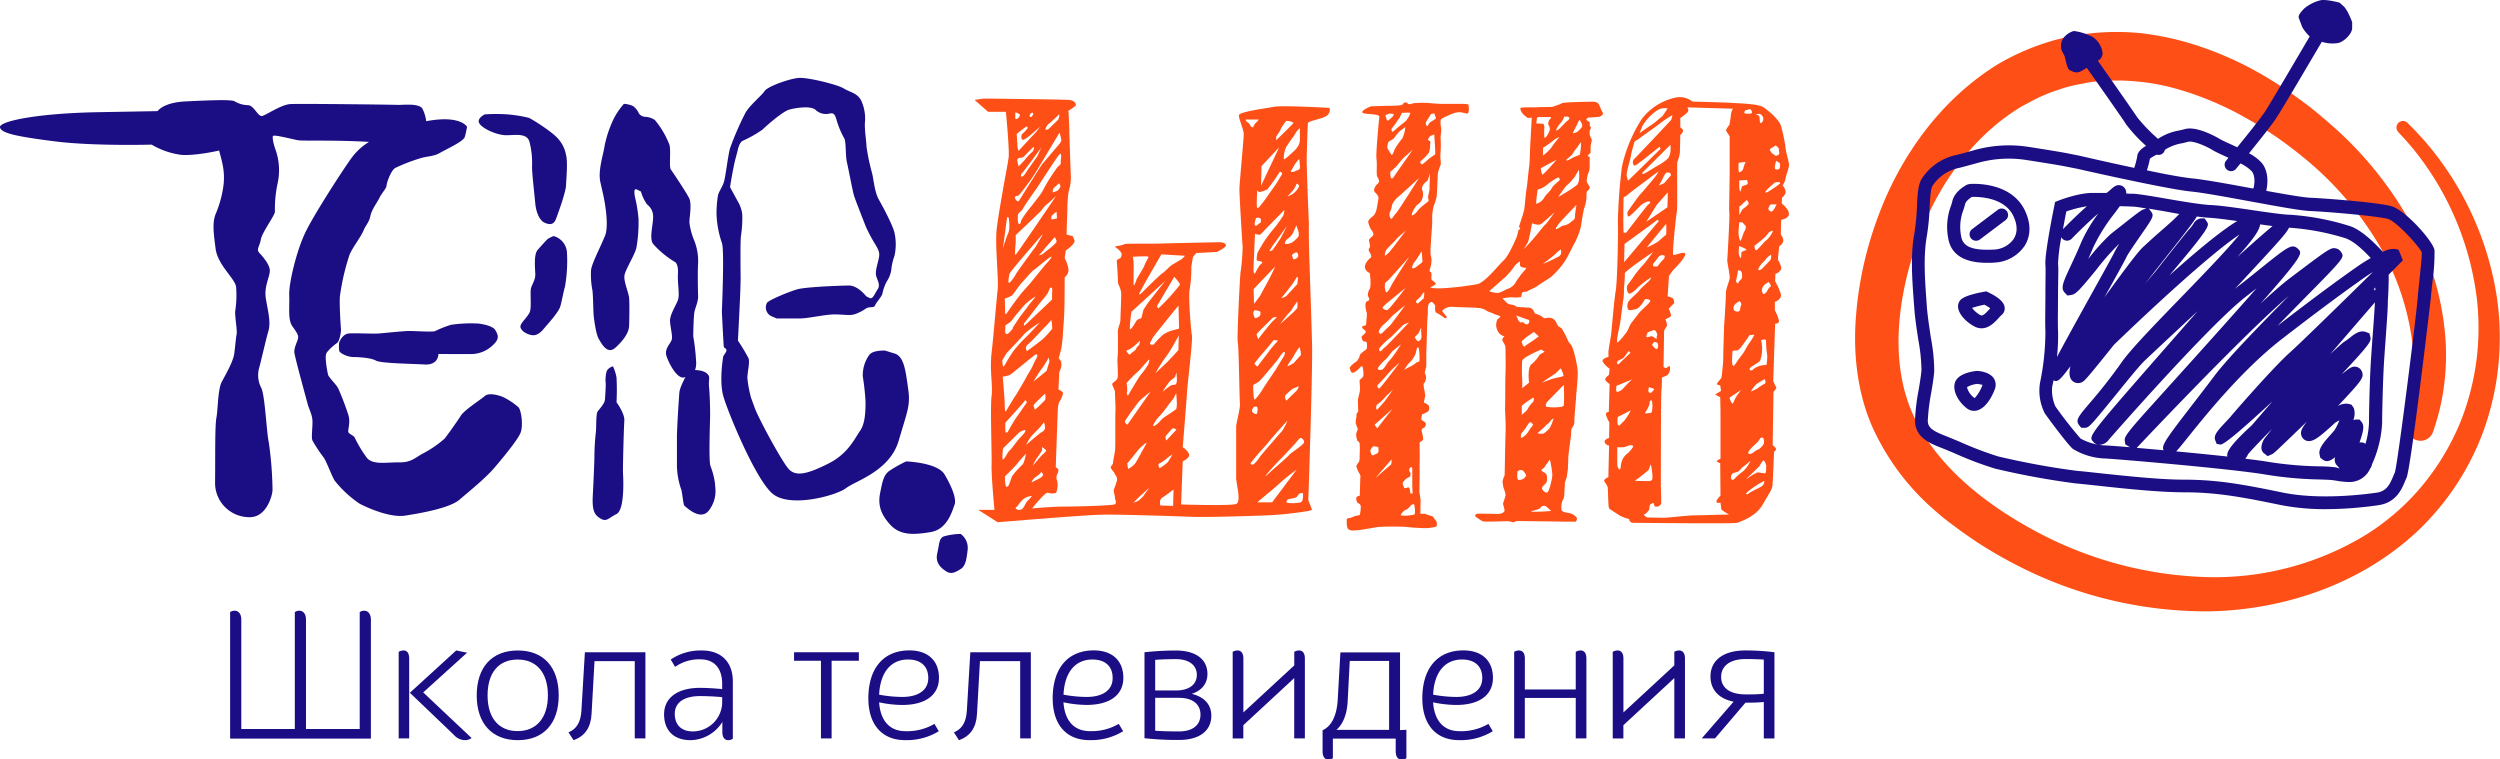 <?xml version="1.0" encoding="UTF-8"?> <svg xmlns="http://www.w3.org/2000/svg" id="Слой_1" data-name="Слой 1" viewBox="0 0 617.09 187.45"> <defs> <style>.cls-1{fill:#1b0e84;}.cls-2{fill:#fe4f16;}</style> </defs> <title>Монтажная область 1</title> <g id="Layer_2" data-name="Layer 2"> <path class="cls-1" d="M223.68,113.89s7.72.27,9.46,3.2,3.06,6.06,2.46,7.56-1.72,6-5.89,6.69-7.5.87-10-1.86-3-5.13-2.46-7.79.8-4.4,2.26-5.46A33.19,33.19,0,0,1,223.68,113.89Z"></path> <path class="cls-1" d="M237.13,131.79a4.26,4.26,0,0,1,1.73,3.81c-.27,2.46-.53,4.13-1.73,4.86s-2.26,1.4-3.53.6-2.8-2.11-2.26-4.45.4-3.67,1.6-4.2A16.16,16.16,0,0,1,237.13,131.79Z"></path> <path class="cls-1" d="M54.08,37.16s-5.73,1.33-9.32,1.07a19.45,19.45,0,0,1-7.33-2.53s-14.38.4-23.84-.8S.27,32.89,0,31.43,8.8,28,23.85,27.7l15.05-.27s1.33-2.13,6.93-2.4,11.45-.53,12.12,0a6.62,6.62,0,0,0,3.33.93c1.47.13,2.4,2.93,3.46,2.66s4.66-2.8,6.93-2.93,25.11.13,26.37.2,5.46-.53,6.26,1a9.42,9.42,0,0,1,.93,3.2A13.89,13.89,0,0,1,92.9,35.16c-8.32-.67-18-.33-19.25-.53s-6-1.47-6.26-1.07.2,2.26.67,3.53a15.2,15.2,0,0,1,.53,7.86,30.32,30.32,0,0,0-.73,7.26c.07.87-3.13,5.06-3.46,6.86s-1.2,2.46-.4,3.33,2.73,3,2.6,4.59-1.4,3.8-1,6.53,1.33,5.86.67,8.12S64.4,89.3,64,90.7a6.69,6.69,0,0,0,.47,5c.93,1.73,1.33,11.05,1.86,13.39A88.89,88.89,0,0,1,67.27,121c-.07,1.53-1.6,6.73-5.66,6.66a8.46,8.46,0,0,1-8.52-8.79c.07-5.79-.07-13.72.33-15.78s.33-7,1.33-8.86,2.8-5,3.06-6.86.4-3.93.6-4.86-.53-4.79-.33-5.86a25.49,25.49,0,0,0,.2-5.79c-.2-2.06-4.53-5.39-5.06-9.46s-.87-6.66.13-8.86A27.06,27.06,0,0,0,55,46.81a15.77,15.77,0,0,0-.07-6.26C54.75,39.55,54.08,37.16,54.08,37.16Z"></path> <path class="cls-1" d="M115.28,31.3s-2.19-4.13-15.18-.07c-8.41,2.63-11.33,4.93-13.59,8.12S77.72,52.61,75.46,57.2,71.26,70,71.39,72.85s-.4,6.06.8,7.72,1.47,2.2,1.4,2.86-1.07,2.4-.93,3.6,2.73,10.65,3.2,12.39.93,2.33,1.2,3.8-.33,4.66.07,5.53a36.78,36.78,0,0,0,2.73,4.13c.67.87,2,4.53,2.73,5.73a27.15,27.15,0,0,0,6.19,5.73c1.66.87,7.39,3.53,11.25,2.93s11-1.86,13.39-3.93,6.33-5.19,8.72-8,5.59-6.73,6.33-8.46.2-5.59-.47-6.33a16.75,16.75,0,0,0-3.93-2.6c-.87-.33-3.33-1.13-4.4-.2s-5.06,3.46-5.93,4.86-3.4,4.93-4,5.66a26.74,26.74,0,0,1-5.33,3.66c-1.8.93-2.86,2.26-5.86,2.2s-6.46.73-8-1.13a30.64,30.64,0,0,1-3-5c-.4-.67-1.6-.87-1.6-1.53s.53-2.33.07-3.93a67.15,67.15,0,0,0-2.53-6.66c-.53-1.07-2.4-2.73-2.53-3.46a27.13,27.13,0,0,1-.47-2.8c0-.53-.33-2,.27-2.73a12.17,12.17,0,0,1,2.4-2.2c.67-.4,1.07-2.8,1-3.53s-.4-5.93-.27-7.92a55.94,55.94,0,0,1,2.4-10.39c.8-1.86,2.8-4.4,3.4-5.86s1.4-2.06,1.73-3.66,1.6-3.2,2.26-4.53,1.66-2.2,1.73-3,1.07-3.66,2.13-4.33a43.09,43.09,0,0,1,6.19-2.4c1.66-.53,3.26-.4,4.86-1.33s5.79-2.8,6.13-3.93A21.29,21.29,0,0,0,115.28,31.3Z"></path> <path class="cls-1" d="M119.67,28.23s-2.13,1-1.33,2.26,3.93,2.66,6.06,2.86,5.73-.87,6.33,1.8a20.53,20.53,0,0,1,.6,5.79c-.07,1.47.67,7.79.8,9.32s.8,4.06,2.33,4.73,2.33.27,2.8-1,2.4-6.53,2.46-8.26.47-5.66,0-7.46a8.05,8.05,0,0,0-2-4.06c-1.33-1.6-6.26-4.73-7.19-5.13a34.28,34.28,0,0,0-5.59-.87A43.62,43.62,0,0,0,119.67,28.23Z"></path> <path class="cls-1" d="M136.66,58.27a4.48,4.48,0,0,1,3.29,4.13,36.29,36.29,0,0,1-.49,8.32c-.4,1.4-.75,3.46-1.14,4.86s-2.86,4.13-3.66,5.06-1.86,2.4-3.53,2.06-3-1.53-2.6-2.46,1.66-2,2.2-3.13.07-4.93.33-5.93,1.07-2.06,1.07-3.33-.47-5,.6-6.19,2.06-2.33,2.46-2.66A7.13,7.13,0,0,1,136.66,58.27Z"></path> <path class="cls-1" d="M83.71,84.57s.73-2.13,2.4-2.26,5.93.13,7.46,0,5.46-.53,6.93-.6,6.39.33,6.93,0a27.44,27.44,0,0,1,3.86-1.53,34.07,34.07,0,0,1,6.59-.33c1.47.13,3.86.67,4.4,1.66s1.27,2-.67,3.73a7.75,7.75,0,0,1-4.73,2.13c-1,.07-8.66,0-8.66,0s.07,2.8-3.4,2.6S94,89.7,92.77,89s-4.33-.87-5.59-.87-3.33-.87-3.46-1.6A9.26,9.26,0,0,1,83.71,84.57Z"></path> <path class="cls-1" d="M154,25.63a19.07,19.07,0,0,0-2.4,3.46,28.2,28.2,0,0,0-2.33,6.73c-.33,2.33-1.73,6.26-1.07,9.19l.67,2.93s1.66,7.33.47,10.26-3.46,7.19-3.46,8.66a20.59,20.59,0,0,0,.27,4.4c.27.73.27,5.79.4,6.79s.53,4.4,1.27,5.66,2.13,3.86,4.06,2.13,3.33-3.66,3.4-5.33.13-5.79,0-7.06-1.4-4.06-1.13-5.53,2.46-4.86,2.93-6.73a35.85,35.85,0,0,0,.53-7.19,35.14,35.14,0,0,0-.93-5.59c-.07-.73-.33-2.06.6-1.6l.93.47a9.77,9.77,0,0,0,1.53,3.2,3.69,3.69,0,0,1,1.47,3.2c0,1.8-1,5.19,0,6.53a23.4,23.4,0,0,0,4.53,3.92l.87.54s.87.4.73,2.86.49,5.19,0,6.53-1.95,3.53-1.95,5.06.73,3.8.4,4.79-1.86,2.2-1.27,4,2.6,5.66,4.33,5.26,2.93-1,3-3.46a54.59,54.59,0,0,0-.73-6.73c0-.6.07-4.66.27-5.86s1-2.6.93-4.2-.13-6.06,0-8a13.76,13.76,0,0,0-.94-5.51,17,17,0,0,1-1.2-4.41c-.07-1.13.67-4.56-.07-6.07s-4.06-6.45-4.53-7.11.07-4.59-.33-6.06a21.57,21.57,0,0,0-3.6-6.13,4.66,4.66,0,0,0-2.55-.8,2.1,2.1,0,0,1-1.38-.8,4.47,4.47,0,0,0-1.47-1.86A6.46,6.46,0,0,0,154,25.63Z"></path> <path class="cls-1" d="M151.31,90.43a11.16,11.16,0,0,1,.87,2.76,60.32,60.32,0,0,1,0,6.1s2.06,2.8,1.93,4.53-.4,11.79-.33,13,.47,9-1.6,10.06-2.46,2-3.93,1.13-2.13-1.86-1.93-5.66.4-8.52.4-9.66a56.12,56.12,0,0,1,.33-5.73c.2-1.2,0-4.73.47-5.39s1.73-1.93,1.8-2.93.2-2.66.2-3.93a7.85,7.85,0,0,1,.27-3.2A2.54,2.54,0,0,1,151.31,90.43Z"></path> <path class="cls-1" d="M170.15,91.36s-2.33,3.86-2.46,5.53-.6,8.79-.6,11.05v7.26a19.53,19.53,0,0,0,1,5.46c.33.6.53,4,.87,4.2s4,4,6.13,1,1.4-5.53,1.4-6.53a19,19,0,0,0-1.13-4.33c-.47-1.4-.07-11.39-.07-12.65s-.07-4.79-.27-6.86.53-2.53-.73-3.46S170.15,91.36,170.15,91.36Z"></path> <path class="cls-1" d="M180.21,46.21c0-.27.8-5,1.33-7l.53-2s.33-2,1.27-2.46A29.21,29.21,0,0,0,188.2,32c.8-.8,4.93-4.46,6.59-4.93s5.26-1,6.46,0a3.72,3.72,0,0,0,3.33,1c1.07-.24,1.4-.11,1.86,1.35A21.13,21.13,0,0,0,208.31,34c.6.8.33,4.26.73,6s1.4,7.06,1.73,8.19,2.46,6.46,2.93,7.72a39.3,39.3,0,0,0,2.46,4.59c.8,1.4,1,1.93.8,3.06s-.93,3.2-.73,4.33,1.2,2.33.4,3.53-1.2,2.53-2,2.13l-.8-.4s-2.06-2.68-4.26-2.67-10.72.34-12.79.94-6.93,2.6-7.46,3.33a2.4,2.4,0,0,0,1,3.26l1.4.6h5.59c2.33,0,6.26-1,8.72-1s3.8.4,5.19-.13a11.09,11.09,0,0,0,2.53-1.33c1-.6,1.93,0,2.26-.8s1.6-2.06,1.8-2.86a10.89,10.89,0,0,1,1.07-3A7.23,7.23,0,0,0,220,66.66a13.77,13.77,0,0,1,.8-3.53,13.37,13.37,0,0,0,0-5.66c-.4-1.8-2.8-6.33-3.86-8.19s-1.27-4.86-1.66-6.46a52.15,52.15,0,0,1-1.4-6.66c0-1.13-.47-3.86-.4-5.73a10.63,10.63,0,0,0-.93-5.66c-1-1.86-2.8-2-4.26-2.93s-8.92-2.8-11.19-2.6-7.59,2.06-8.39,3.26-3.93,3.68-4.86,5.64a74,74,0,0,0-3.66,8.48c-.53,2-1.07,6.79-1.47,8.19s-1.4,2.6-1.53,3.6a28.93,28.93,0,0,0-.33,4.26,24.3,24.3,0,0,0,1.32,7.26c.68,1.47,0,17,0,17s.41,8.26.48,8.66,1.07.47.47,1.4l-.6.93s-1.07,6,0,9.82,7.86,20.41,12.12,24.08,15.72.53,18.18-1.33,10.79-4.2,13-11.72,2.93-8.72,2.33-12.85-.93-7.92-3.33-8.66l-2.4-.73s-3-.13-3.86,1.07a8.58,8.58,0,0,0-1.6,5.33,59.46,59.46,0,0,1,.67,6.13c0,2.06,0,5.39-1.33,7.26s-2.93,5.66-7.86,8.12-8.06,3.44-9.92,1.16-7.26-12.28-8.19-14.81l-.93-2.53a29.42,29.42,0,0,1-.93-4.93c0-1.47.67-3.93.27-4.93a48.38,48.38,0,0,0-2.6-4.33s.53-10.17.6-12.68l.07-2.51s-.13-9.26.07-10.59a30.09,30.09,0,0,0,.33-5.33,8.22,8.22,0,0,0-1.07-3.2C181.47,48.54,180.21,46.21,180.21,46.21Z"></path> <path class="cls-2" d="M327.38,28.63a1.78,1.78,0,0,0,.8-2s-11.72-.67-13.72-.27-8.66,1.2-8.66,2.13S307,32,307,33.16s-1.07,12.25-1.07,13.59.67,12.79.8,14.12a47.74,47.74,0,0,1-.53,6.39c-.13,1.07-.93,16.51-.67,17.31s.4,13.78.53,15-.93,4.83-.93,5.76V118c0,1.33,1.33,5.86,0,6.39s-13.59.13-13.59.13l.4-10.65s2.13-.93,1.46-2a4.15,4.15,0,0,0-1.46-1.46S292.88,99,293,96.82s1.46-12.79,1.2-14.12-.93-10-.53-11.35a32.89,32.89,0,0,0,.4-5.55l.4-2.41.8-.93,5.12-.27s2.21-1.07,2.21-1.6-.8-.8-1.46-.8-12.58.25-14.42.32-8.69,0-9,.11a10.84,10.84,0,0,1-1.5.45c-.23,0-1.24.15-.9.34s1.69,1.24,1.54,1.88l-.15.64a1.26,1.26,0,0,1-.56.38.62.62,0,0,0-.49.68c.08.3.3,4.55.3,5.11s.8,1.51.8,3-.2,5.49-.2,6.29-.63,1.9-.63,2.83.07,5.46-.07,6.33.2,4.4,0,5.13-1.33,1.2-1.33,1.53.67,1.46.67,1.86.2,4.2.13,4.93,0,8.26-.07,9.26-.53,2.93-.53,3.4-.73.87-.53,1.27.8,1,.93,1.33l.13.33a1.68,1.68,0,0,1,.47,1.33,18.55,18.55,0,0,1-.8,2.33c-.13.4.27,1.46.27,1.93s.6,1.46-.13,1.73-8.79.53-12.25.53-8.06.47-8.06.47a36.51,36.51,0,0,1,2.46-2.86c.4-.27.93-1.15,1.53-1a3.14,3.14,0,0,0,1.93,0,5,5,0,0,0,.27-3A1.75,1.75,0,0,1,261,117a3,3,0,0,0,.27-1.13l-.67-.6s.47-13.78.53-14.52a8.06,8.06,0,0,1,.27-1.4,7.3,7.3,0,0,0,1-2.26c-.07-.53-1.13-.93-1.13-.93l.2-4.33A4.45,4.45,0,0,0,262,90l-.07-.73-.6-.87s.47-1.66.67-2.53a38.21,38.21,0,0,0,.4-4.06c.07-1,.27-3.2.33-5.66s.07-7.73.07-7.73a2.19,2.19,0,0,0,.93-2.06,9.31,9.31,0,0,0-.93-2.66l.27-1.87s2.53-1.66,2.13-2.6l-.4-.93-1.53-.4s.13-4.53.2-5.93a27.56,27.56,0,0,1,.33-4.79,11.22,11.22,0,0,0,.53-3.6c-.07-1.2-.4-11.32-.4-12.05s-.2-4.2-.2-4.2a11.31,11.31,0,0,0,1.8-1.27c.13-.27-.07-1.27-1.73-1.4s-20.58-.33-20.84-.33-2.4.33-2.4.33l3.33,2.93h4.4s.93,9.59.67,11.32l-.27,1.73S246.4,52.87,246,56.73s.53,12.34.27,14.63-1,11.21-1.51,15.74.36,8.05,0,10.62.09,14.42,0,17.08.71,11.05.71,11.05h-4l4.79,3.06s20.78-1.73,25.31-1.86,19.18.4,23,.53,16-.27,18.78-.4a89,89,0,0,0,9.72-1.07l.8-.27-.93-2.37s1.07-31.46.93-38.12-.8-23.71-.8-27V55s-.53-12.79-.53-15.32.27-8.52.27-9.19S326.18,29.43,327.38,28.63ZM256.75,118l-2.14,1.09a2.81,2.81,0,0,1,.75-1.13c.49-.38,1.05-.75,1.2-.9s.49-.56.49-.56.49.53.41.75A1.7,1.7,0,0,1,256.75,118Zm-8.57-13.69s4.74-5.19,4.81-5.45.64.38.38.64-1.81,2.67-2.37,3.35a41,41,0,0,0-2.22,3.72.41.41,0,0,1-.56.15A10.41,10.41,0,0,1,248.18,104.31ZM248,99.57c0-.9-.49-6.62-.49-6.62a5,5,0,0,0,1.88-.49c.68-.41,6.05-5,6.36-5s.34.34.26.6-.94,1.73-1.09,2.22-1.28,2.18-1.5,2.67-2.59,4.48-2.59,4.48l-.34.49c-.34.49-1.84,3-2.14,3.54S248,100.47,248,99.57Zm6.73,7.93c.45-.49,2-2,2.18-2.26s.79-1,.79-1a4.45,4.45,0,0,1,.26,1.47,1.64,1.64,0,0,1-.9,1c-.68.38-3.61,3-3.76,3.08A11,11,0,0,1,254.72,107.5Zm.45-7.6A37.66,37.66,0,0,1,258,97.16a5.27,5.27,0,0,1,0,1.54c-.15.15-2.52,2.63-2.59,2.37S255.06,100.21,255.17,99.91Zm2,12.45c-.23.23-2.26,2.63-2.26,2.63a11.14,11.14,0,0,1,1.13-2.07,12.44,12.44,0,0,0,1.13-1.69,2.18,2.18,0,0,0,0-.9c.15.11,1.17.75,1.05,1A8.8,8.8,0,0,1,257.17,112.35ZM259,89.41s-.6,1.84-.6,2-3.31,2.75-3.31,2.75,1.77-2.9,2.11-3.2a25.22,25.22,0,0,0,1.65-2.71l.19.87Zm.68-8.2a25.17,25.17,0,0,1-2.07,2.29c-.49.53-4.1,3.16-4.1,3.16s-.79-.83.3-1.73,3.53-3.65,4-4.1l.49-.45,1.2-1.39A9.45,9.45,0,0,1,259.72,81.22Zm0-7.26s-6.54,6.24-6.73,6.36-.41-.26,0-.71,3.35-4.36,4.14-5.3a20.61,20.61,0,0,0,1.5-1.88c.23-.38.49-1.39.71-1.43l.23,0,.19.11Zm-11.58,6.43a11.67,11.67,0,0,1,1-.68,4.63,4.63,0,0,0,1.13-1.24c.34-.49,1.88-2.29,2.63-3.16a16.74,16.74,0,0,1,2.71-2.11l-.11.23c-.11.23-1.39,1.65-1.65,2.07s-2,2.63-2.18,2.9S250,80.84,250,80.84l0,.23a7.46,7.46,0,0,1-1.17,1.28q-.23.23-.56,0C248,82.19,248.18,80.73,248.18,80.39Zm-.08-6.69a7.25,7.25,0,0,0,1.77-.75c.38-.34,1.81-2.52,2.29-3s2.59-3,3.12-3.31,4.29-3.61,4.32-3.27-.79,1.24-1.13,1.58-4.1,5-4.1,5l-1.62,1.81c-1.62,1.81-4.21,5.64-4.29,5.75s-.26-.08-.26-.08ZM260,60.57c-.26.3-2,1.58-2.44,2a2.43,2.43,0,0,1-1.13.45s.94-1,1.13-1.28,2.78-3.2,2.78-3.2.49.68.45,1.05S260.29,60.27,260,60.57Zm-.45-6.39c-.11,0,0-.68,0-.83a8,8,0,0,1,1.24-1.09l.11,1.62A10.42,10.42,0,0,1,259.57,54.18ZM261.15,47a7,7,0,0,1-1.13.45c-.23.11-.15-.41-.11-.71s1.54-1.5,1.54-1.5l.34.71A5.18,5.18,0,0,1,261.15,47Zm.68-6.84c0,.64-.41.64-.87,1.2s-1.69,2.48-2,2.93-1.35,2.33-1.69,3-2.52,3.38-3,4a23.66,23.66,0,0,0-2.26,3.2c0,.26-.11.94-.49.79s-.3-1.69-.26-2.22,1-1,1.2-1.5,2.93-4.4,3.2-4.74,5.73-8.88,6-8.87C262.2,37.91,261.79,39.47,261.83,40.11Zm-3-9.55c.49-.34,2.59-2.37,2.59-2.37.19.23-.08,1.05-.23,1.28s-2.26,2.22-2.41,2.37S258,32,258,32A3.65,3.65,0,0,1,258.82,30.56Zm-6.58,12.18c.19-.08,4.74-6.32,4.74-6.32s-.86,2-.94,2.11-1.88,2.67-2.14,3-1.05,1.84-1.58,2S252.05,42.82,252.24,42.74Zm-.79-1.69a9.43,9.43,0,0,1-.38-1.62.73.73,0,0,1,.68-.53,1.61,1.61,0,0,0,.9-.23l1.84-1.88c.15-.15.6-.6.71-.56a1.42,1.42,0,0,1-.49,1.28,14.49,14.49,0,0,0-1.84,2C252.73,39.74,251.45,41.05,251.45,41.05Zm2.78-12.86s.38-.56.64-.41.15.3.15.3l-.11.26c-.11.26-.19.45-.56.49S254.23,28.19,254.23,28.19Zm-.56,3.35A7,7,0,0,1,252.39,33a1.1,1.1,0,0,0,0,1.5c.45.41,4.36-3.27,4.36-3.27s-.86,1.24-1.17,1.54-4.17,4.47-4.17,4.47a4.45,4.45,0,0,1-.26-1.13c0-.41-.19-2.86-.19-3s2.37-1.88,2.37-1.88S253.71,31.35,253.67,31.54Zm-3-3.87a4.61,4.61,0,0,1,1,.49c.19.19-.11.68-.26.86s-.53.41-.71.3S250.62,28.12,250.66,27.66Zm.75,20.57A64.37,64.37,0,0,0,255.36,43c.56-.86,6.17-10.27,6.17-10.27a15.34,15.34,0,0,1,.45,1.81c0,.45-.53,1.05-.53,1.05s-4.17,4.89-4.36,5.15-5.45,8.61-5.57,8.84-.64.11-.94-.56S251.11,48.39,251.41,48.24Zm-.71,11.51c0-.49,0-1.77,0-1.77S256.79,52.3,257,52a9.77,9.77,0,0,1,1.43-1.62c.3-.15,2.26-2,2.26-2s-9.66,14.25-10,14.52S250.73,60.23,250.7,59.74Zm6.66-1.92s-1.69,3-1.88,3.2-4.63,6.28-4.74,6.58-1.35,2.18-1.69,2.18,0-1.73.11-2.26S257.35,57.82,257.35,57.82Zm-9.18-1.17c0-.49.41-3.12.41-3.12a.53.53,0,0,1,.38.15,14.53,14.53,0,0,1,.15,2.14,4.47,4.47,0,0,1-.41,2c-.3.6-.6,1.77-.71,1.92s-.38,1.62-.41,1.35S248.14,57.15,248.18,56.66Zm.56,30.16c.34-.38,3.76-3.95,4.14-4.51a31.46,31.46,0,0,1,3.8-2.78s-2.86,3.12-3.31,3.5a35.33,35.33,0,0,0-3.16,3.46,39.12,39.12,0,0,0-2.11,3.38,3,3,0,0,1-.41.56c-.23.23-.3-1.54-.3-1.54S248.4,87.19,248.74,86.82Zm-1.17,26.59c-.34,0,0-2.78,0-2.78s3.91-3.87,4.14-4.06a6.15,6.15,0,0,1,1.2-.49l.15.07c.15.08-.19.6-.26.71s-1.09,1.24-1.39,1.54-1.73,2.33-2.22,2.75S247.91,113.41,247.58,113.41Zm1.35,6.43c-.23.26-.53.38-.64.15a8.36,8.36,0,0,1-.23-2.48,39.59,39.59,0,0,0,3-3.08c.26-.41,2.18-2.52,2.18-2.52s-.38,2.33-.9,2.75a23.05,23.05,0,0,0-2.48,2.75C249.68,117.77,249.16,119.57,248.93,119.84Zm4.7,3.76c-.34.23-.75,1.32-1.09,1.73s-.41.38-.9.49-1-.41-1-.41a.93.93,0,0,1,.3-.34c.19-.11.75-1.09,1.54-1.81a3.48,3.48,0,0,1,2.22-.86A5.71,5.71,0,0,1,253.63,123.6Zm38.84-60.52a6.62,6.62,0,0,1-.7.75c-.3.25-1.95,1.15-2.5,1.5s-1.7,1.65-2.4,2.1-4.4,4.15-4.4,4.15-1.2,1.3-1.3,1,5.49-9.84,5.49-9.84Zm-9,.3c0,.25-.75,1.35-.95,2s-1.9,3.25-2,3.6-.65,1.9-.7,1.25,0-4.25,0-5a14.17,14.17,0,0,0-.2-1.9S283.38,63.13,283.43,63.38Zm-4.15,13.49,8.29-7.59-3.3,4.2a22.53,22.53,0,0,0-2.1,3c-.1.5-.5,2-.5,2l-1,.4a9.25,9.25,0,0,0-.8,1.25c-.25.35-.65,1-.95,1.1S279.28,76.86,279.28,76.86Zm-1.2,17.58a27.48,27.48,0,0,1,2.5-2.55c.7-.5,2.65-3,2.95-3.15s0,.6-.15,1.15a18.67,18.67,0,0,1-1.95,2.7c-.3.35-1.5,2.4-2,3.2s-1.1,1.9-1.1,1.9l-.25-.65.1-.55A10.66,10.66,0,0,0,278.08,94.44Zm.45-8.14a9.75,9.75,0,0,0,2-1.5c.45-.45.8-.75.8-.75l-.15.95-.7.8-.15.35c-.15.35-1,.75-1.35,1.2s-1-.8-1-.8A1.41,1.41,0,0,1,278.53,86.3Zm-.1,29.47-.25-1.4s2.4-2.95,2.75-3.4,2.25-2.15,2-1.6-.8,1.45-1.15,2.1-1,1.85-1.55,2.75A5.3,5.3,0,0,1,278.43,115.77Zm4,6.32a8.88,8.88,0,0,1-1.47,1.43,5.31,5.31,0,0,1-1.24.49l1.54-1.54,2.44-2.18S282.59,121.9,282.44,122.09Zm-4.21-17.3s-.71-.45-.6-.9A58.65,58.65,0,0,1,281.23,99c.38-.45,2.78-2.33,2.78-2.33Zm8,9.53a11.89,11.89,0,0,0,1.9-1.35,7.9,7.9,0,0,1,1.25-.85s-.95,1.6-1.2,1.95a14.66,14.66,0,0,1-2,1.45S285.63,114.67,286.22,114.32Zm3.3,10.49-3.15-.1s-.45-1.35.5-1.95,2.75-2,2.75-2Zm-1.67-16.14s-.41-.87-.08-1.2,1.32-1.58,1.62-1.77.94.3.94.3Zm2.52-7.93c-.3.6-3.25,2.1-3.9,2.95s-1.95,1.8-1.9,1.3a7.69,7.69,0,0,1,1.8-2.55,31.71,31.71,0,0,0,2.1-2.7c.5-.6,1.2-1.55,1.2-1.55l.6-1.2S290.67,100.14,290.37,100.74Zm-.1-6c-.45.3-.95.1-1.4.4s-1.75,1.3-1.95,1.5a23.17,23.17,0,0,1,1.8-2.6c.35-.35,1.25-.9,1.3-1.15s.3-1,.3-1S290.72,94.44,290.27,94.74Zm.55-8.39s-2.45,2.7-3,3.2-2.65,2.5-2.65,2.5a35.45,35.45,0,0,1,2.3-3.65,27.3,27.3,0,0,0,2.1-3.25l.25-.45,1.1-1.95ZM289,81.66a9,9,0,0,0-1.85.9,20.84,20.84,0,0,0-2.4,2.5s-.7.15-.85-.15.4-1,.4-1l.15-.4c.15-.4,6.44-8.09,6.44-8.09l.15,5.69S289.62,81.51,289,81.66Zm-3.1-5.54c-.15-.15-.4-.5-.2-.8l.2-.3,3.95-6.69s1.45,1.55,1.4,1.95A47.06,47.06,0,0,1,285.93,76.11Zm23.83,22.51c-.38.25-.4-3.61-.4-3.61s1.08-.58,1.4-.8,4.66-5.36,4.94-5.82,1.18-1.75,1.38-1.53.08.68-.2,1.15-1.43,2.33-1.83,3-2.93,4.31-3.31,5A14.71,14.71,0,0,1,309.75,98.63Zm.5,3.48c-.1.23-.9,0-1.13-.48s.38-1.15.38-1.15a1.29,1.29,0,0,1,.5-.13c.25,0,.38.13.43.45A3.57,3.57,0,0,1,310.25,102.11Zm-.48-44.45a3,3,0,0,0,1.15.3c.33-.07.75-.65,1.23-1.13l4.89-5a5.61,5.61,0,0,1-.23,1.33,32.1,32.1,0,0,1-2.61,3.56,35.3,35.3,0,0,0-2.36,3.21c-.28.48-1.2,2-1.43,2.51a6.94,6.94,0,0,0-.2,1.7c-.05.25.6.28.85.33s.55.23.53.35-.48.5-.68.73a16,16,0,0,0-1.08,1.91c-.1.25-.35-.2-.4-.43S309.78,57.66,309.78,57.66Zm.18-3.74a1,1,0,0,1,1-.1c.48.25.28.58.3.9s-.38.38-.55.53-.58.68-.88.38S310,53.93,310,53.93Zm9.3-7a6.45,6.45,0,0,0,.83-1.6s.8.3.55.78a5.56,5.56,0,0,1-1.43,1.73c-.5.3-1.4.7-1.4.7S318.88,47.28,319.25,46.91Zm0-5.7a8.59,8.59,0,0,1,1.47-2s.19,1.73.19,2.07a.73.73,0,0,1-.56.71c-.3,0-.75.49-1.43.45S319.1,41.77,319.21,41.2Zm-.29,16.68c.25-.4,1.05-2.26,1.05-2.26l.55,1.63.05.65c.05.65-.78,1.15-1,1.43a3.29,3.29,0,0,1-2.08.9c-.85,0,.08-1.18.28-1.28A4.45,4.45,0,0,0,318.93,57.89Zm.55,6.12c-.35.08-.35-.45-.55-.83s.8-.83.8-.83.4-.1.5,0a1.66,1.66,0,0,1,.2.83C320.43,63.58,319.83,63.93,319.48,64Zm.9,4.51-.15,1.58s-2.51,2.76-2.78,3a4.37,4.37,0,0,1-1.2.5s2.73-3.38,3-3.86.78-1.2.85-1.33S320.38,68.52,320.38,68.52Zm-4.19-9.88c-.15.25-1.88,2.88-2.11,3.08a2.14,2.14,0,0,1-.8.3s.5-.88.83-1.35,3.51-4.84,3.51-4.84S316.34,58.39,316.19,58.64ZM311.46,81.1c.13-.13,2.36-2.28,2.58-2.56a1.75,1.75,0,0,1,1.15-.3c-.08.07-.65.75-1,1s-3.64,4.49-3.64,4.49l-.4-1.25S311.33,81.23,311.46,81.1Zm-.23-8.42c-.18.4-1.7,2.33-1.7,2.33l-.08-3.66,5.31-5.57s-1.05,2.31-1.48,3.11S311.41,72.28,311.23,72.68Zm.3,14.69c.23-.23,2.56-3,2.73-3.28s1.18,0,1.18,0-1.91,2.16-2.31,2.76S310.7,90,310.5,90.35s-.88-.63-.88-.63S311.3,87.6,311.53,87.37ZM309.7,76.56a7.36,7.36,0,0,1,1.2.25c.28.13.23.45.2.83s-.45.63-1,.85-.45-.38-.7-.88S309.7,76.56,309.7,76.56ZM316,80a31.12,31.12,0,0,1,2-2.58l.7-.73s.58-1,.7-1.13l.83-1.18a9.1,9.1,0,0,1,0,1.63,13.58,13.58,0,0,1-1.68,1.7Zm1.25,17.6.33-.35L319,96l1.55-.68a2.23,2.23,0,0,1-.73,1.35c-.68.63-2.21,2.16-2.28,2.21S317,98,317.3,97.65Zm1.88-7.9a3.64,3.64,0,0,1-1.28.65c-.3,0,1.33-2.08,1.55-2.61a15.24,15.24,0,0,1,1-1.6,2.56,2.56,0,0,1,.43-.45c.18,1,.45,1.88.15,2.11S319.45,89.55,319.18,89.75Zm1.73-58.18s0,2.41,0,2.82a3.31,3.31,0,0,1-.3,1.47,6.17,6.17,0,0,1-1.05,1.39c-.41.3-2.59,2.56-2.63,2a7,7,0,0,1,.6-2.93c.41-.56,1.05-1.58,1.5-2.18a9.59,9.59,0,0,0,1-1.54A5.7,5.7,0,0,1,320.91,31.58Zm-4.81.49c.23-.49,1.28-2.18,1.58-2.18a4.07,4.07,0,0,1,1.58.41c.15.19-.53.71-.86,1.09S315,34.62,315,34.62s0-.45,0-.75S315.87,32.55,316.09,32.06Zm-4.66,9,4.36-4.66-4.48,9.51Zm1.54,5.6a42.67,42.67,0,0,0,2.9-4.1c.26-.34.79.23.6.53s-1.39,2.33-1.65,2.67-2.86,4.1-3.16,4.4-1,1.47-1.28,1.2,0-4.29,0-4.29a3.74,3.74,0,0,1,.45.41A7.88,7.88,0,0,0,313,46.66Zm-5.15-16.55a1.17,1.17,0,0,1-.34-.56l3.31,0s-.41.49-.75.83a2.37,2.37,0,0,0-.64,1c0,.23-.56.08-.79-.45A1.67,1.67,0,0,0,307.82,30.11Zm1.48,84.61c-.25.05-.65-.07-.55-.35s2.78-3.36,3-3.56,1.68-1.91,1.86-2.18,4.21-4.76,4.21-4.76a11.77,11.77,0,0,1-1.35,2.61c-.6.65-5.26,6-5.52,6.44A7.81,7.81,0,0,1,309.3,114.72Zm1.05,9.33,3.86-3.21c.73-.6,2.23-2,2.81-2.48s1.3-1.08,1.75-1.4l1.35-1L314,124Zm10.73,0a9.8,9.8,0,0,1-3.26.12c-.35,0-.28-.75.28-.9s1.81-.28,2.06-.6a3.2,3.2,0,0,1,.6-.73,1.05,1.05,0,0,1,.9-.13S321.81,123.65,321.08,124Zm.75-14.64c-.3.63-3.13,2.41-3.46,2.83s-3.26,3-3.74,3.38-2.18,2.11-2.28,1.93a57,57,0,0,1,4.09-4.49c.58-.6,3-3.21,3.28-3.51s1.05-1.35,1.3-1.38.33.05.33.05S322.14,108.73,321.83,109.36Z"></path> <path class="cls-2" d="M395.59,27.75c-.4-.63-.78-1.78-.93-2s-.5-.68-1.7-.65-7,.1-7.42.38-1.91.73-2.18.85-3.13.07-3.69.13-2.78,0-3.36.05-1.05,0-1.05.4a3.31,3.31,0,0,0,.78,1.35,11.31,11.31,0,0,0,1.05.85,5.55,5.55,0,0,0,1-.08s-.28,5.32-.35,6.39-.15,5.09-.3,5.84-.45,4.51-.63,5.37-.45,4.39-.58,5.11-1.1,3.64-1.23,4,.25.55.25.68-.43.35-.43.35-.33,1.45-.45,1.73-1.88,4.56-3.23,5.79-4.56,5.47-6.57,5.87a73,73,0,0,1-8.65,1c-2.41.1-2.93-.25-2.93-.25s1.68-.63,1.38-1-.85-.65-1-.88.05-1.15-.05-1.53l-.1-.38s-.53.13-.25-.75a7.22,7.22,0,0,0,.38-2.26c0-.53-.18-.75-.25-1.58A21.52,21.52,0,0,1,353.2,60c0-.85.33-4.24.33-5.47a13,13,0,0,1,.3-3.51,17,17,0,0,0,.75-2.26c.15-.7.28-5.19.33-6a15.6,15.6,0,0,1,.73-2.18c0-.4,0-.53,0-.53s-.1-.83-.1-1.3v-.48a33,33,0,0,0,.08-3.81c-.13-.88.23-2,.1-2.86l-.13-.85s-.13-1.15.2-1.4a15,15,0,0,1,1.91-.93,8.15,8.15,0,0,1,1.58-.6l.45-.07s.08-.13,1,0l.93.18s.55.28.75-.08a2.71,2.71,0,0,0,.13-1.33c0-.33-.08-.68-.08-.68s-.15-.2-1.38-.2l-5.59,0c-.43,0-2.26-.18-2.71-.2a23.37,23.37,0,0,0-4,.05,1.83,1.83,0,0,1-1.15.2c-.08-.08-.45-.55-.9-.38s-.4.53-.88.65a19.94,19.94,0,0,1-2.68.15c-1.2,0-4.8.14-4.8.14s-2.3.9-2.1,1.5,4.3.2,4.2,1.1-.9,9-.7,10.39-.1,3.9.2,4.4.7,1.2.1,1.7-1.2,1.6-.7,2.1,1,1,.87,1.69-.4,2.51-.53,2.81a3.68,3.68,0,0,1-.63,1.25c-.3.25-1.48,1.13-1.35,1.63a6,6,0,0,0,.75,1.93c.28.23.7,1,.45,1.35s-1,.8-1,1.15.2,1,.25,1.45-.45.7-.33,1.1,1,1.43.46,1.83-1.56,1.53-1.39,2.48a1.84,1.84,0,0,0,1.2,1.28s.4,3.06,0,3.86a3,3,0,0,0-.48,1.78c.1.23.65,1,.1,1.2s-.7.48-.7,1.25a6.5,6.5,0,0,0,.35,1.78,10,10,0,0,1-.1,1.65c-.05.35,0,1.18-.2,1.35s-1,.18-.87.6,1,.68.89,1.1-1.05,1-1.05,1.18.3,1.15.6,1.15.7,0,.73.43.15,1.3-.25,1.6-1.4,1-1.45,1.3a3.45,3.45,0,0,1-.83,1.58c-.38.23-1.86,1.3-1.68,1.75s.25,1.28,1,1a5.76,5.76,0,0,0,1.65-1.38s.45-.35.5,0a6.9,6.9,0,0,1,.2,2.21c-.18.53-.88.9-.93,1.08s.15,1.63.08,2.48-.5,1.85-.5,2.63.08,2.13.08,2.46-.5.58-.43,1-.28,1.65-.18,2.06.4,1.05.48,1.33-.38.93-.38,1.45.25,1.6.4,1.6.45.5.45.5.1,1.76.05,2,0,2.06-.13,2.43-.73,1-.73,1.3a7,7,0,0,0,.83,1.88,1.36,1.36,0,0,1,.15,1l-.13,4.39s-.8.08-.88.58a1.91,1.91,0,0,0,.35,1.18c.08.1.75.15.78,1a9.72,9.72,0,0,1-.25,2s-1.25.25-1.4.33l-.15.07a5.1,5.1,0,0,1-.92.35c-.24,0-.74,0-.74.4s-.15,2,.48,2.41,1.45.2,2.11.2,4.62-.78,5.42-.83a67.39,67.39,0,0,1,6.74,0c1.05.18,3.81.3,4.46.3a9.8,9.8,0,0,0,2.93-.4c.13-.23.18-1.23-.18-1.5s-.58-1.08-1-1.08a10.76,10.76,0,0,1-1.6-.55c-.23,0-1.18,0-1.18,0s0-2.48.05-3-.35-2.23-.3-2.83.05-7.32.08-8-.08-3.54,0-3.76.85-.45.85-.88a10.16,10.16,0,0,0-.35-1.86.69.69,0,0,1,.5-.88,1,1,0,0,0,.4-1.3,5.91,5.91,0,0,0-1-.68s.05-1.3.28-1.4,1.4-.5,1.55-.93a1.36,1.36,0,0,0-.08-1.28,2.72,2.72,0,0,0-1.13-.63,12.49,12.49,0,0,1,.33-1.58,8.65,8.65,0,0,0-.18-1.45c-.08-.28-.33-1.58-.13-1.76l.2-.18a5.64,5.64,0,0,0,.33-1.1,2.09,2.09,0,0,0-.35-1.25s.33-1.4.38-1.55,0-3.41.05-4.16.18-6.89.23-7.4.13-1.76.13-2.43a3.39,3.39,0,0,1,.3-1.68c.18-.1.58-.5.83-.25s.68.63.68,1-.19,1.38.34,1.6a11.75,11.75,0,0,1,1.91,1.25.41.41,0,0,0,.63-.18c0-.1-1.23-1.48-1.18-1.55a3.23,3.23,0,0,1,2.46-1c1.38.13,6.39.15,7.15.38a4.41,4.41,0,0,1,1.48.65c.23.2,1.13.4,1.63.68s1.63.48,1.65.7-.6.5-.75.8a3.09,3.09,0,0,0,.1,2.73,2.3,2.3,0,0,0,1.68,1.33s-.6.5-.53.93.78,1.15.78,1.88.08,4.44,0,6.37-.05,7.42-.1,8.3.19,3.54.13,5.72-.13,5.16-.13,5.16-.08,5.94-.13,6a5.67,5.67,0,0,0-.48,1.4v.35s.15,1,.2,1.2a10.92,10.92,0,0,1,.54,1.81c0,.33-.59,2-.64,2.16s.53,1.65.33,1.93-.6.68-1.78.65-5.06-.13-5.16,0-.38.35-.23.6a10.81,10.81,0,0,0,1.86,1.23c.28.15,5.87-.05,6.12-.05a5.23,5.23,0,0,1,1.33.3c.05.07.68-.33,1-.33l7.27.08c.68,0,7,.15,7.22.05a1,1,0,0,0,.23-1,3.65,3.65,0,0,0-1.81-1.1c-.4,0-1.81-.3-1.91-.65a5.09,5.09,0,0,1,.15-2.28,3.11,3.11,0,0,0,.5-1.6c0-.55.15-2.28.13-2.73s.48-1.3.53-1.91.25-1.45.25-2.11.1-1.76.08-2.28.3-2.81.45-3.94.23-1.53.25-2a4.61,4.61,0,0,1,.15-1.43,2.65,2.65,0,0,0,.65-2c.05-1.53.43-5.24.43-5.77s.53-5,.38-6.57-1-5.47-1.63-6.24l-.63-.78a26.07,26.07,0,0,0-1.63-3.23,6.54,6.54,0,0,0-.88-.58s-.58-1-.75-1.38a2,2,0,0,0-1.68-.73l-1.08.13a5.07,5.07,0,0,0-1.38-.88l-.93-.33s-.33-1.4-1.55-1.43-2.91-.18-2.91-.18a2.29,2.29,0,0,0-.83-.45c-.43-.1-1.23-.25-1.23-.25s-.4-.33-.7-.63l-.78-.78s1.78-.25,2.26-.25a8.83,8.83,0,0,0,2.36-.05c.13-.2.13-1.18.48-1.25s1.15-.07,1.2-.23,1.88-.83,2.46-1.33S382.05,69,383,68.24a20,20,0,0,0,3.33-3.86c.88-1.38,1.88-3.66,2.36-4.41a19,19,0,0,0,1.53-4c.08-.6.63-4.11.83-4.61a9.36,9.36,0,0,0,.55-2.41c0-.6,0-1.65.18-1.78s.93-.65.45-1.35-.6-1-.58-1.33a9.07,9.07,0,0,1,.43-1.88l.13-.2a9,9,0,0,0,.18-1.43c0-.53,0-1.7,0-2l0-.28-.53-.15s.39-.6.57-.68l.18-.08V36.3a10.11,10.11,0,0,1,.3-1.6c.08-.3-.45-1-.48-1.28a3.82,3.82,0,0,1,0-1.33c.13-.1.43-.55.15-.78s-.13-1-.2-1.15-1-.48-.78-.73a.79.79,0,0,1,.83-.43c.55,0,2.36-.18,2.36-.18S396,28.38,395.59,27.75ZM352,30.11a10.76,10.76,0,0,1,.6-.94l.64-1.05c.38,0,.9-.3.9.15s.56.79.11,1.13-1.05.6-1.35.9-.49.94-.68.83A.92.92,0,0,1,352,30.11Zm-1.35,9.7a13.73,13.73,0,0,0,2.07-2.14A6.33,6.33,0,0,0,353,36c0-.41.15-1.13,0-1.17a2.36,2.36,0,0,1-.56-.3,3,3,0,0,1,.53-.9,8.63,8.63,0,0,1,1.05-.45s.34,4.7.23,4.89-1.5,1-1.84,1.39A10.52,10.52,0,0,1,351,40.6S350.28,40.15,350.69,39.81Zm-.34,4.06S345.2,52,344.6,52.63s-1,1.54-1.28,1.35a1.7,1.7,0,0,1-.15-1.81,4.11,4.11,0,0,0,.41-1.54,5.5,5.5,0,0,1,1.5-2C345.35,48.46,350.35,43.87,350.35,43.87Zm-7.86-7.26a3.4,3.4,0,0,1,.26-1.54c.3-.38,1.17-.56,1.58-1.2a8.76,8.76,0,0,1,1.2-1.47l1.39-1.05a8.07,8.07,0,0,1-.71,2.78,16.49,16.49,0,0,0-2,2.9c-.08.41-.49,1.39-.71,1.17A15.51,15.51,0,0,1,342.49,36.61Zm6.39.19s-4.51,6.36-4.81,6.88-.75.49-.79-.11-.19-1.17.11-1.32A10.78,10.78,0,0,0,345,40.68c.26-.34,1.2-1.47,1.43-1.69S348.89,36.8,348.89,36.8Zm-3.31-7.9c.19-.34.53-1.05.53-1.05l.45,0s1.62-.15,1.62.08a7.18,7.18,0,0,1-1,1.81c-.26.3-2.22,1.77-2.41,2s-1,.83-1,.83-.41-.49-.19-.83,1.05-1.28,1.2-1.62S345.39,29.24,345.58,28.91Zm-3-.71a2.35,2.35,0,0,1,1.17-.11c.6.11.19.45.08.68a8.18,8.18,0,0,1-1.09.94c-.41.38-.49-.64-.68-1S342.61,28.19,342.61,28.19Zm-.41,33.54c.23-.26.9-1,1.2-1.28a17,17,0,0,0,1.43-1.5c.11-.19,2.29-2.07,2.29-2.07s-3.65,4.93-4.21,5.45-1,1-1,.64A2.34,2.34,0,0,1,342.19,61.74Zm-.3,8.2c.08-.11,1-.86,1.24-1.17l4.81-5.38s-4,6.17-4.4,7-1.05,2.07-1.39,1.69A4,4,0,0,1,341.89,69.93ZM348,116.53a.84.84,0,0,1,.19-1.17c.26-.15.41.15.41.15s0,3.65,0,4,.08,2.33.08,2.33-.56,0-.56-.11-.11-1.43-.45-1.43-1,.45-1.13,0-.53-1-.11-1.43.49-.64,1-.9.71-.34.71-.71S348.36,117,348,116.53Zm-6.13-30.84c-.53.38-1.09,1.32-1.35.94s0-.71.3-1.09a21.79,21.79,0,0,1,2.37-2.22c.38-.23,3-3,3.27-3.16s1.35-.6,1.35-.6S342.42,85.31,341.89,85.69ZM343,74.3c.41-.38,3.91-3.2,3.91-3.2s-4,5.42-4.55,5.45-1.2-.45-1.05-.75A14.35,14.35,0,0,1,343,74.3Zm-1.47,5.83a26.75,26.75,0,0,0,2.07-2.07c.41-.45,3.23-2.67,3.23-2.67s-3.57,4.89-3.87,5.11-1.69,1.65-1.92,1.81a.49.49,0,0,1-.71-.3C340.24,81.67,340.88,80.65,341.51,80.12ZM340.12,90.8a12.16,12.16,0,0,1,2-2.18c.34-.26,1.39-1.73,1.54-1.88S345.8,85,345.8,85A30.84,30.84,0,0,1,343,89c-.53.3-1.24,2.07-1.92,2.26S340,91.22,340.12,90.8Zm-1.58,21.4c-.15-.41-.41-.75-.19-1.24s.6-.79.79-.79a5.74,5.74,0,0,1,.71.11s.38-.11.41.45.08,1.05-.49,1.28S338.69,112.62,338.54,112.2Zm4.75,2.53c-.27.2-3.86,3.33-3.86,3.33l4.06-4.66S343.56,114.54,343.3,114.74Zm-3.33-9-.67-.87,4.4-3.93Zm1.59-6.41c-.38.41-1.65,2-1.77,1.77s-.11-1.05.11-1.2a10.81,10.81,0,0,0,1.69-1.47c.08-.23,2.29-2.29,2.29-2.29S341.93,98.93,341.55,99.34Zm-1.17-3.42c-.26-.07-.53-.71-.3-.9s1.92-2,2-2.14,1.5-1.65,1.5-1.65l1.92-1.73S340.65,96,340.39,95.92ZM349.11,127a9.23,9.23,0,0,1-3.31.23c-.23-.11.68-1.24,1.28-1.43s1.05-1,1.35-1.2a.94.94,0,0,1,.64-.11S349.52,126.68,349.11,127Zm1.28-38.21c0,.79-.6.45-.87.79a8.3,8.3,0,0,1-1.88,1.13c-.45.23-1.05.6-1.05.6l.86-1.32s.79-.83,1.13-1.2a8.48,8.48,0,0,0,.75-1.28c.15-.23.26-1.13.45-1.58s.45,0,.49.26A22,22,0,0,1,350.39,88.77Zm-1.84-22.83a4,4,0,0,1,.86-1.62c.34-.41,1.47-2.29,1.47-2.29a14,14,0,0,1,.19,1.84c0,.41.26.68-.3,1.09s-1.13.9-1.54,1.13S348.55,66.32,348.55,65.95Zm1.69,18.24c-.41.3-1.05-1-1.05-1s.75-.68.9-.87a16.57,16.57,0,0,0,.71-1.5v.9c0,.23.08,1.17.08,1.5A1.24,1.24,0,0,1,350.24,84.19Zm1.17-10.53c-.15.15-1.17,1-1.32,1.17s-.75-.11-.53-.53,1.17-1,1.28-1.35a3.13,3.13,0,0,1,.71-.86A6.18,6.18,0,0,1,351.41,73.66Zm1.09-24.93c0,.3.3.75,0,1s-2,1.54-2.33,2-1.24,1.5-1.62,1.39.75-2.18,1.39-2.67a2.74,2.74,0,0,0,1.17-1.54,3.35,3.35,0,0,0,.11-1.58,1.66,1.66,0,0,1-.19-1.09,2.18,2.18,0,0,1,.56-1,10,10,0,0,0,.83-.75l.56-1.69s-.15,3.12-.11,3.65S352.46,48.42,352.5,48.72Zm23.83,69.19a1.84,1.84,0,0,1-1.55.5c-.45-.1-.2-2.1-.2-2.1l.55-.3h.35c.35,0,.55.15,1,.85S376.53,117.57,376.33,117.92Zm-.6-9.89c-.55.3-.25-1-.25-1s.85-1,1-1.2.7-1.25,1.1-1.55.85.6.85.6a15.16,15.16,0,0,0-1.25,1.75A4.18,4.18,0,0,1,375.73,108Zm-.1-5.64,0-2.25a27.18,27.18,0,0,1,2.75-1.95c.45-.15.1.95.1.95a7.67,7.67,0,0,0-1.35,1.7C377.08,101.29,375.63,102.38,375.63,102.38Zm2.4,23.92c-.55-.15,1.9-.5,2.2-.95a1,1,0,0,1,1.35-.4c.4.3,1.3,1.15,1.3,1.15A45.18,45.18,0,0,1,378,126.31Zm4.84-7.29c-.15.75-.6,2.45-1,2.55s-1.1-.5-1.25-.95.9-1.15,1.15-1.65a3.94,3.94,0,0,0,0-1.7c0-.4-.7-.65-1.15-1s.4-.6.6-.95,1.35-1.9,1.35-1.9a25.6,25.6,0,0,1,.6,3.65A7,7,0,0,1,382.87,119Zm-.3-13.44a7,7,0,0,1-1.45,1.35c-.4.3-1.65,0-1.65,0s1.5-1.25,1.9-1.7,1.2-1,1.3-1.25l.1-.2.7-.55A9.69,9.69,0,0,1,382.57,105.58Zm3.45-5.49a1.5,1.5,0,0,1-.85.35,13.39,13.39,0,0,1-2,.1,10.81,10.81,0,0,1-1.45-.15c-.3,0-.15-.8.1-1.1S386,95,386,95A42.89,42.89,0,0,1,386,100.09Zm-2.3-7.74a14.23,14.23,0,0,0,1.5-1.45s1,1.8.6,1.95-2.7.65-2.7.65l-2.55.95S383.42,92.49,383.72,92.34Zm-2.45-5.54-1.2.7a8.83,8.83,0,0,1-2,2.35c-.9.5-.75,3.35-.75,3.35l.1,1.25-1.7,1.35a20.47,20.47,0,0,0,0-2.4,40.68,40.68,0,0,1,0-4.3c0-.9,4.74-2.85,4.74-2.85Zm-2.65-4.89,1.2,1.1s-1.1.8-1.35,1-1.75,1.1-2.1,1.45-.8-1-.75-1.25l1-.9ZM377.42,79a.78.78,0,0,1-.3,1c-.6.35-1.2-.75-1.5-.45s-.95-.45-.95-.75a2.68,2.68,0,0,0-.5-.95Zm7.84-48.65a6.15,6.15,0,0,0,.85-1.55s1.2-.15,1.25.3-.5.7-.8,1-1.35,1.35-1.45,1.5-1.2.95-1,.45A5.9,5.9,0,0,1,385.27,30.31Zm-3.85,15.63a18.33,18.33,0,0,1,3-2.1c.6-.25.6.45.55.6s-1.55,1.2-1.95,2-1.3,1.35-1.9,2.4a3.15,3.15,0,0,1-1.85,1.4c-.25.1.3-3.5.3-3.5A5.41,5.41,0,0,0,381.42,45.95Zm-1.1-4.45,3.9-2.1s-3.35,3.95-3.55,3.65A6.38,6.38,0,0,1,380.32,41.5Zm3.2-6.89c.15-.3,1.45-.85,1.45-.85s-1.35,1.55-2,2.6a9.9,9.9,0,0,1-2.1,2l0-1.9A23,23,0,0,0,383.52,34.61Zm-4.15-5.44c0-.2.35-.3.35-.3h3c.3,0,0,.5-.2.6s-.4,1-.35,1.2a2.17,2.17,0,0,1,.4,1.2c0,.6-1.2,2.6-1.35,2a13.91,13.91,0,0,1,0-2.45c0-.15-.1-.9-.35-.9s-1.65-.1-1.65-.1S379.37,29.36,379.37,29.16ZM376.08,67a23,23,0,0,0-2.15,3,3.63,3.63,0,0,1-1.9,1.35c-.7.25-1.65,1-2.55.95a8.14,8.14,0,0,1-1.9-.4s3.1-2.75,4.1-3.6a22.09,22.09,0,0,0,2.3-2.8,5.94,5.94,0,0,1,1.2-1c.15,0-.25,1,.25,1.35a2.68,2.68,0,0,0,1.3.25A2.08,2.08,0,0,1,376.08,67Zm2.45-8.09-2.45,2.65s.9-1.45,1.1-1.85,1-4.59,1-4.59,1.55.65,2.25.15,3.3-2.9,3.3-2.9-1.7,2.5-2.25,3S379.22,58.13,378.52,58.88Zm6.39,4.3c-.7.45-1.95.95-2.25,1.15a18,18,0,0,1-1.8.75s2.7-2,3.2-2.55,1.2-1,1.2-1S385.62,62.73,384.92,63.18Zm3.85-9.74a1.16,1.16,0,0,1-.6,1l-.55.45a3.44,3.44,0,0,1-1.7.75c-.6.1-1.45.95-1.8.85s.8-1.5,1.25-2,3.75-3.95,3.75-3.95S388.76,52.74,388.76,53.44Zm.65-8c-.65.8-4.79,3.15-4.79,3.15s1.55-2.3,2-2.75a14.23,14.23,0,0,0,2.2-2.4,11.68,11.68,0,0,1,.9-1.55S390.06,44.6,389.41,45.4Zm.55-7.34-.2.15a16.51,16.51,0,0,0-1.95.85c-.35.25-1.15.65-1.2.4s1.25-.95,1.65-1.7,1.1-1.45,1.25-1.75a8.35,8.35,0,0,1,.75-1A17,17,0,0,1,390,38.05Zm.55-6.84a6.22,6.22,0,0,1-1.25,1.3s-1.15.5-1,.15.85-1.65.95-1.9.65-1.3.65-1.3S390.76,30.71,390.51,31.21Z"></path> <path class="cls-2" d="M439.79,50.21l.07-1.4s1.07-.8.87-1.66a3.14,3.14,0,0,0-.73-1.4,3.9,3.9,0,0,0,.73-1.6c.07-.73.93-2.86.87-3.53s-.73-3.2-.73-3.2A42.75,42.75,0,0,0,439.59,31c-.67-1.73-2.93-3.53-4.2-4.46s-5.86-1-7.66-1.13-10-.34-10-.34a4.86,4.86,0,0,0-4.06-1,14.32,14.32,0,0,0-8.39,5.26,35.6,35.6,0,0,0-4.93,11.85,130.9,130.9,0,0,0-1,13.59c.13,2.46-.13,14.72-.53,17s-1,9.66-1.13,10.72-.67,3.86-.67,4.33V88.1s-1.86.4-1.36,1.27A5.84,5.84,0,0,0,397.3,91l-.13,1.53s-1.07.73-.93,1.2,1.07,1.07,1.07,1.07l-.2,6.86s-.73.07-.73.6a7.3,7.3,0,0,0,.87,2l-.07,3.86s-1.33.33-1.07,1.07a1.3,1.3,0,0,0,1.07.8L397,117.8s-1.4.47-.93,1.13l.47.67a3.62,3.62,0,0,0,.27.53c.13.2.13,4.86.33,5.19l.2.33,2.46,1.6a10.63,10.63,0,0,0,2.33.87,1,1,0,0,0,1.13.93c1.07,0,24.71.27,25.51,0s4.59-1.53,6.26-4.4,2.33-3.8,2.46-4.66.4-8.46.4-8.46.67-.47.47-.8l-.2-.33-.6-.53.2-13.12s.94-1,.64-1.27a5.62,5.62,0,0,1-.7-1.53l.47-14.05s1.07.07.93-.8a11.69,11.69,0,0,0-1-2.51V74.51s1.8-.6,1.47-1.93a15,15,0,0,0-1.4-3.13l.07-1.87a2.11,2.11,0,0,0,1.37-1.07c.29-.8-.77-2.4-.77-2.4l.33-3.33s1.07-.6,1-1.46a2.38,2.38,0,0,0-.6-1.4l.07-3.66s1.93-.27,1.93-1.47S439.79,50.21,439.79,50.21Zm-2.88-13.4a15.12,15.12,0,0,1,1.4-.9,2.82,2.82,0,0,1,.65.6c.2.3.1.45.2,1s-.1.75-.6.9-.55-.25-.9-.4S436.71,37,436.91,36.81Zm2.4,4.64c-.15.5-.9.45-1.15.25s.25-2,.25-2l.75.45C439.41,40.3,439.46,41,439.31,41.45Zm-4.79-13.29a1.67,1.67,0,0,1,.7.9,1.24,1.24,0,0,1-.5,1.3c-.45.3-.3-1.2-.45-1.6s-.95-.5-.95-.5S434.31,28,434.51,28.17Zm-3.75-.9s.85-.25,1.1-.3.55.35.6.75-.6.35-1.45.35S430.77,27.27,430.77,27.27Zm-1.5,33.46.85.35c.5.2,1.25.55.8.7s-1.1.35-1.1.65,0,1.25-.15,1.25-.5-.9-.5-1.3S429.27,60.73,429.27,60.73Zm-.15-3.3c0-.5.2-2.55.2-2.55s.75-.1.95.2a4.88,4.88,0,0,0,.65.7,2.88,2.88,0,0,1-.2,1.15l-.2.25s-.3.75-.4,1.1-.45,1.3-.6,1.15A6.38,6.38,0,0,1,429.12,57.43Zm1.4-6.09-.3.25c-.3.25-.9,1.6-.9,1.45V51l.6-.45a9.46,9.46,0,0,1,1.25-1.15,1.16,1.16,0,0,1,.45.95A5.62,5.62,0,0,1,430.52,51.34Zm-1.2-5c0-.25,0-1.8,0-1.8l1.9-.1s.4.85,0,1.1-1.3.3-1.3.65a4.65,4.65,0,0,1-.4,1.2A7.9,7.9,0,0,1,429.32,46.3Zm-.15-6.14s1.9-.3,1.7-.15a5.41,5.41,0,0,0-.55,1.55,1.44,1.44,0,0,1-1,.95C429,42.55,429.17,40.15,429.17,40.15ZM429,66.77a.74.74,0,0,1,.9.45,2.64,2.64,0,0,1,0,1.6s-.8.7-.8,1-.75-.1-.55-.7A21.94,21.94,0,0,0,429,66.77Zm-.6,8.19c.2-.15,1-.65,1-.65s.65.7.35,1.1,0,1.5-.85,1.5-1.1-.55-1-1A1.68,1.68,0,0,1,428.37,75Zm.35,11.54c.3,0,.8-.55,1-.8s1.75-2.4,1.75-2.4l.15-.35c.15-.35,1.4-.3,1.4-.3a15.36,15.36,0,0,1-.95,1.6,16.3,16.3,0,0,0-1.4,2.25c-.15.4-1.65,2.25-1.9,2.7a10,10,0,0,1-.9,1.2l-.25-.35c-.25-.35,0-3.45,0-3.45S428.42,86.5,428.72,86.5Zm4.84,22.87a4.65,4.65,0,0,0,.9-1.2c0-.15.7-.15.7-.15s.45,1,.15,1.55a4.15,4.15,0,0,1-1.25,1.35,3.38,3.38,0,0,0-1.2.7c-.3.3-1.45.75-1.35.1S433.06,109.88,433.56,109.38Zm-1.45-12.69a9.26,9.26,0,0,1,1.4-1.85c.5-.35,2-1.25,2-1.25s.6.85,0,1.15a23.59,23.59,0,0,0-2,1.3C433.11,96.24,432.11,96.69,432.11,96.69ZM405.39,31.11a12.32,12.32,0,0,1,3.35-3.65,3.56,3.56,0,0,1,2.9-.7l-1.25,1.85-1.95,1.65-3.75,2.6S405.14,31.81,405.39,31.11Zm-2.8,7.24c.15-1,.75-2.85.8-3.2s.85-.6,1.3-1,4.25-3,5.14-3.75,3-2,3-2l-.3,1.15-.35.4c-.35.4-8.59,9.14-8.89,9.39a1.19,1.19,0,0,0,0,1.45c.35.35,1.35-.7,1.7-.9s4.69-3.7,4.69-3.7l.2.55s-7.74,7.64-7.94,7.79-.2-.4-.4-1.1S402.45,39.35,402.6,38.35Zm6.34,45.35c0,.15-.9-.75-1.3-.7s-1.15.35-1.25.15.35-1.1.35-1.1a10.08,10.08,0,0,1,1.45-.55c.6-.15,1,1.15.85,1.35A1.3,1.3,0,0,0,408.94,83.7Zm-2.35,17.38s.5-1,.55-1.25,0-.95.4-1,.25.7.35,1.15a9.34,9.34,0,0,1-.15,1.7c0,.4-1.75.35-1.75.35Zm1.25-4.4a.49.49,0,0,1-.8.15c-.35-.25,0-1.25,0-1.25a8.93,8.93,0,0,1,1,.3C408.64,96.09,408,96.39,407.84,96.69Zm0-11.54c0-.2.45-.75.45-.75s.8,0,.95.5,0,1.3-.35,1.25S407.89,85.35,407.84,85.15Zm1.45-19.58c-.15.4-1.25.15-1.25.15s0-.55.1-.7a14.67,14.67,0,0,0,1.15-1.45,1.26,1.26,0,0,1,1.35-.55c.65.1,0,1,0,1A9.4,9.4,0,0,0,409.29,65.57Zm-.15-5.84a16.3,16.3,0,0,1-2.65,1.35l4.79-5.84s.15,2.7-.1,2.8S409.84,59.18,409.14,59.73Zm-8.24,5,.1-4.5s7.94-5.74,8-5.89.5.2.5.2Zm5.49-10s1.85-3,2.25-3.65l.4-.6,2.65-3-.1,3.7Zm4.25-9.44c-.3.15-1.15.5-1.15.5l.8-1.4a9.8,9.8,0,0,1,.85-1.6c.3-.3,1-.15,1-.15s.55.5.2.8S410.94,45.15,410.64,45.3Zm-1.2-4.55c-.5.3-3.2,1.95-3.6,2.15a.32.32,0,0,1-.5-.2l7-6.94a15.13,15.13,0,0,1,0,1.7,4.36,4.36,0,0,1-.55,1.6A12.52,12.52,0,0,1,409.44,40.75ZM400.75,49c0-.5.6-.55.6-.55l.55-.5c.55-.5,7.54-5.69,7.54-5.69L409,43l-.1.2c-.1.2-3.7,4.5-4,4.74s-2.7,3.7-3,4.1a1.29,1.29,0,0,0,0,1.4c.25.3,2.95-2.65,3.2-2.85s1.45-1,2-.85,0,.55-.35.85-5.34,6.84-5.34,6.84a1.14,1.14,0,0,1-.6,0C400.6,57.33,400.75,49.54,400.75,49ZM399,95.24l3.9-1.6a20.55,20.55,0,0,0-2.1,2.1,3.1,3.1,0,0,1-1.55,1C398.75,96.89,399,95.24,399,95.24Zm.15-5.74c0-.55,1.1-.8,1.5-1.1s1.25-1.75,1.4-1.7.4.4.4.4-2.45,2.3-2.7,2.6S399.15,90,399.15,89.5Zm3.4,11.79a17,17,0,0,1-1.65,2.6c-.5.45-1.1,1.1-1.1,1.1s-.35.15-.5-.3a6.58,6.58,0,0,1,0-1.75Zm-.7,10.54a4.46,4.46,0,0,0-1.25,1.35,7.49,7.49,0,0,0-.5,1.6c0,.45-.15,1.25-.4,1.1a1.81,1.81,0,0,1-.5-1.4c0-.55,0-2.25,0-2.75s0-1.35,0-1.35a10.16,10.16,0,0,0,1.65,0,12.78,12.78,0,0,0,1.3-.45c.35-.1,1.15,0,.95.35A6.56,6.56,0,0,1,401.85,111.82Zm.8-32.06c-.45.6-.7,1.5-1,2s-2.1,2.75-2.45,2.75.6-4.1.7-4.69.75-5.89.85-6.14a17.68,17.68,0,0,0,.1-2.3c0-.25.3-3.4.2-3.9s7-5.29,7-5.29-1.95,2.6-2.2,2.9a29,29,0,0,0-2.4,2.85c-.55.9-1.35,1.9-1.7,2.4s-.15,1.9.35,2.1,1.85-1.1,2.15-1.45a22.67,22.67,0,0,1,3.25-2.5c.25,0-.5.9-.5.9s-2.25,2-2.35,2.3-2.2,2-2.65,2.7a2.13,2.13,0,0,0-.2,1.8c.1.55.95.35,2,.1s2-2.1,2.2-2.35,1.15-.1,1.35.25-2,2.15-2.55,2.8S403.1,79.16,402.65,79.76Zm.9,38.91s2.15-1.6,2.4-1.85a11.26,11.26,0,0,1,.95-.75l.55-1.45.1.2s.6,3.2.2,3.65-1.75.2-2.45.25A13.3,13.3,0,0,1,403.55,118.67Zm20.53,8.39c-.53,0-4.4.13-5.79.13s-6.66.6-7.53.6-3.66-.07-4.06-.07-1.2-.8-.8-.8,1.2-1.13,1.2-1.13a4.28,4.28,0,0,1,.13-1.07c.13-.4.93-.6.93-.6l.27.87.47.07a1.31,1.31,0,0,0,1.13-.73c.07-.27-.07-4.13-.07-4.59s0-22.31.13-23.17.13-3.4.13-3.4a8.32,8.32,0,0,0,1.4-.6,2.58,2.58,0,0,0,.6-2c-.13-.53-.73.2-.93.27s-.67-.27-.67-.27l.07-4.33.07-4.59a3.64,3.64,0,0,1,.6-1c.33-.33-.27-1.87-.27-1.87s1.33-.53,1.4-.87a6.45,6.45,0,0,0-.6-1.73l1.4-1.4-.13-.73c-.13-.73-1.53-.87-1.53-.87l.33-5.06a14.58,14.58,0,0,1,1.47-1.93c.47-.4,2.86-3,2.53-3.6s-2.6.47-2.93.33.67-9.66.87-10.59,0-11.72.13-12.32a13.82,13.82,0,0,0,.6-2.13c.07-.8.13-4.59.13-4.59a1.61,1.61,0,0,0,.67-.93c.07-.53-.67-.93-.67-.93V29.1a9,9,0,0,0,1.66-1.27.85.85,0,0,0,0-1.33l11.32.33a4.37,4.37,0,0,0-.47,1.33,22.87,22.87,0,0,1-.4,2.66,9.11,9.11,0,0,0-.8,1.2c-.13.33.87,1.47.87,1.67v8.86c0,1.33-.13,9.12-.13,9.12l.07,1.13c.07,1.13-.47,10.86-.53,11.32s.67,3.73.6,4.53-.93,2.53-.93,3.73-.33,6.53-.4,7.33-.27,7.92-.27,9-.27,2.93-.27,3.33a8.32,8.32,0,0,1-.2,1.27s-.67.8-1,1.27.73.53.73.53l.2,1.4-1.47.87,1.27.67.07,3.26v11.92s-.8.33-.87.6.8.47.8.47l.07,8.06s-.93.87-1,1.4,1,.33,1,.33.2,1.46.2,1.66A10.66,10.66,0,0,0,426.8,127S424.61,127.06,424.07,127.06Zm5.69-30.82-1,1.35a9.77,9.77,0,0,0-.9,1.75c-.25.75-.8-.45-.95-1.2Zm.6,20a13,13,0,0,0-2.2,1.9c-.3.4-1,.45-.9-.45s.7-1,1.4-1.15,1-.9,1.5-1.25,1.9-1.55,1.9-1.55A7.12,7.12,0,0,1,430.37,116.22Zm4.5,3.8c-.65.35-2.7,1.35-2.95,1.55s-.9.65-.9.25,2.25-1.85,2.85-2.25a16.93,16.93,0,0,1,1.65-.9S435.51,119.66,434.86,120Zm.7-3.2c-.5-.1-1.75-.25-1.75-.25a13.12,13.12,0,0,0-1.8,1,4.92,4.92,0,0,1-1,.65l3.2-3.1.75-1.2.4-.35s.7,1,.6,1.6S436.06,116.92,435.56,116.82Zm.5-26.87c0,.15-.95.1-1.55.3a4.3,4.3,0,0,0-1.85.95c-.25.4-1,.2-.75-.3s2.3-1.4,2.55-1.95a9.59,9.59,0,0,0,.45-2,9.71,9.71,0,0,0,0-1.65c0-.3-.2-1.35-.2-1.35s1.2-.55,1.2.2a19.2,19.2,0,0,0,.1,1.95c0,.45.2,1.3.2,1.85A14.72,14.72,0,0,1,436.06,89.95Zm.9-19.18c-.45.25-.75,1.1-1,1.35s-.7.75-.9.15a1.39,1.39,0,0,1,0-1.35c.25-.35.45-.65.45-.65l1-.7S437.41,70.52,437,70.77Zm0-6.59c-.3.35-.9.95-1.1,1.15a13.52,13.52,0,0,1-1.2,1.2c-.15,0-.8.35-.65-.15a5,5,0,0,1,1.2-1.7,7.58,7.58,0,0,0,.95-1.1,7.21,7.21,0,0,1,1-.75A2.63,2.63,0,0,1,437,64.18Zm-.85-5c-.75.5-2.2,2.45-2.6,2.55s-.45-1.1-.45-1.1,1.65-1.25,2.15-1.75a7.68,7.68,0,0,0,1.25-1.35c.3-.5,1.2-.6,1.2-.6A7.12,7.12,0,0,1,436.16,59.18Zm1.25-7a.8.8,0,0,1-.85-.6c-.1-.45.55-1.15.55-1.15l1.45,0S437.76,52.14,437.41,52.14Zm1.35-6.39c-.4.25-2.85,2.1-2.95,1.65s2.4-2.45,2.4-2.45.9-.15,1.15,0S439.16,45.5,438.76,45.75Z"></path> <path class="cls-2" d="M594.34,104.71l.33-1.43c.26-1,.46-2.26.73-3.93a58.19,58.19,0,0,0,0-15.12,63.34,63.34,0,0,0-7.34-22.32A80.79,80.79,0,0,0,568.3,38.64c-2.17-1.78-4.59-3.59-6.9-5.17-2.7-1.82-5-3.23-7.72-4.74a77.11,77.11,0,0,0-17.14-7,54.63,54.63,0,0,0-18.77-1.66l-2.11.25-2.68.53a32,32,0,0,0-4.7,1.25,41.4,41.4,0,0,0-4.48,1.72c-1.51.64-2.92,1.52-4.41,2.24-11.51,6.73-20.68,18.69-25.74,32.48s-7.3,29.69-1.9,42.74S489.8,124.44,503,131.41a94.63,94.63,0,0,0,42.26,11.05,71.87,71.87,0,0,0,39.06-10.65A61.09,61.09,0,0,0,592,126a58.77,58.77,0,0,0,6.33-6.65,61,61,0,0,0,9-15.21,62.5,62.5,0,0,0,4-30.77,72.59,72.59,0,0,0-15.65-36.6c-1.18-1.4-2.09-2.47-2.75-3.15l-1-1.05,0-.05a1.6,1.6,0,0,1,2.31-2.21l1.06,1.07c.71.69,1.71,1.77,3,3.19a76.7,76.7,0,0,1,17.91,38.12,68,68,0,0,1-3.18,33.63,64.76,64.76,0,0,1-16.53,25,68.19,68.19,0,0,1-8.33,6.58c-12,8.09-27.22,12.73-42.91,13a102.06,102.06,0,0,1-46.68-11,109.45,109.45,0,0,1-10.76-6.2c-1.77-1.2-3.55-2.41-5.08-3.58l-1.2-.89-1.32-1c-.83-.66-1.64-1.36-2.45-2.06a59.74,59.74,0,0,1-15.61-20.8c-3.6-8.2-4.63-17.31-4.14-25.81a89.64,89.64,0,0,1,5.07-24.75c5.52-15.77,15.8-30.19,30.14-39a58.47,58.47,0,0,1,11.42-5.14,47,47,0,0,1,5.91-1.57l2.67-.54.63-.12.38,0,.75-.09,1.51-.17a61.51,61.51,0,0,1,11.89,0,72.65,72.65,0,0,1,11.22,2.22,84.35,84.35,0,0,1,19.66,8.55c2.89,1.72,5.93,3.77,8.33,5.54,2.77,2,5.18,4,7.58,6.11a90.56,90.56,0,0,1,21.34,27.19,69.13,69.13,0,0,1,7.1,25.74,58.14,58.14,0,0,1-1.35,17.24c-.5,2-.93,3.54-1.24,4.4l-.46,1.4a3.27,3.27,0,0,1-6.29-1.76Z"></path> <path class="cls-1" d="M600.93,61.77c-.32-2.19-7.23-10-10.76-10.91C587,50,574.63,49,570.25,48.81c-1.74-.08-6.11-.84-10.86-1.7.23-.95.86-4.32-1-6.77a10.71,10.71,0,0,0-3.25-2.49c2.4-3,5.44-6.77,6.61-8.53,1.77-2.66,9.36-15.63,11.36-19a8.55,8.55,0,0,0,4.19.27c1.5-.5,3.3-2.3,3.3-3.7V5.46s-1.1-3-2.1-3.9l-1-.9s-3.3-.9-4.69-.6a10,10,0,0,0-4,2c-.7.7-1.6,1.7-1.4,2.3s.9,2.4.9,2.4A10.88,10.88,0,0,0,570.11,9c-2.24,3.83-9.4,16-11,18.52-1.17,1.76-4.46,5.85-6.88,8.83l-1.56-.72c-1.12-.51-2.11-.95-2.7-1.3s-5.64-3.3-8.64-2.47c-.41.11-.86.22-1.34.33a13.49,13.49,0,0,0-5.11,1.95l-.2.13A40.31,40.31,0,0,1,527.58,29c-1-1.51-6.33-9.13-9.75-14A2.13,2.13,0,0,0,519,13.15a5.67,5.67,0,0,0-2.4-4,13.88,13.88,0,0,0-4.69-1.5,4.84,4.84,0,0,0-2.7,1.9,3.63,3.63,0,0,0-.2,3.2,4.55,4.55,0,0,1,.8,1.9c.2.9.6,2.5,1.1,2.7l.5.2a2.31,2.31,0,0,0,1.9.2,16.28,16.28,0,0,0,1.78-1c3.4,4.82,8.83,12.52,9.75,14A36.54,36.54,0,0,0,529.73,36c-1.17.7-2.09,1.47-2.19,2.62a19.75,19.75,0,0,1-.73,2.82C520,40,513.5,38.48,513.36,38.45l-3-.6c-1.55-.31-5.83-1-9.61-1.59a31.51,31.51,0,0,0-13.49.82c-1.52.43-3.08.86-4.37,1.18a13.42,13.42,0,0,0-8.57,5.92c-.87,1.45-1,3.74-1.14,6.65a55.39,55.39,0,0,1-.66,6.88c-1,5.36-.51,11.48-.12,16.87l.1,1.3c.18,2.57.6,5.31,1,7.95a45,45,0,0,1,.79,7.42c-.08,1.3-.39,3.13-.71,5.06a50.75,50.75,0,0,0-.89,7.43c0,4.25,3.64,5.68,6.57,6.83l.63.25c.76.3,1.72.71,2.78,1.16a84.29,84.29,0,0,0,9.81,3.7,194.56,194.56,0,0,0,19.83,3.64c1.27.11,3.14.31,5.36.55,6.39.7,15.15,1.65,21.55,1.65,8.38,0,15.15,1.38,23.85,3.16a56.31,56.31,0,0,0,11.08,1,92.3,92.3,0,0,0,13.05-1c4.25-.64,5.68-4,6.44-5.87.12-.29.23-.56.35-.79,1.12-2.24,5.93-43.78,6-44.15.07-1,.23-2.49.41-4.14A52.37,52.37,0,0,0,600.93,61.77ZM530.68,39.16a12,12,0,0,1,1.69-1,1.61,1.61,0,0,0,.45.08,1.59,1.59,0,0,0,1.2-.54,1.56,1.56,0,0,0,.34-.7c.15-.1.32-.19.45-.3a11.89,11.89,0,0,1,3.87-1.35c.52-.12,1-.24,1.46-.36,1-.26,3.82.73,6.14,2.13.66.4,1.76.9,3,1.47l.79.36-.72.87a1.6,1.6,0,0,0,2.46,2l1.22-1.48a9.52,9.52,0,0,1,2.78,1.94c1,1.25.64,3.44.43,4.17,0,0,0,0,0,.06l-.23,0c-5.8-1.07-11.79-2.17-14.86-2.47-2.23-.22-6.6-1-11.22-2A22.59,22.59,0,0,0,530.68,39.16Zm66.5,30.25c-.18,1.69-.35,3.27-.42,4.25-.26,3.71-4.9,40.76-5.63,43-.14.28-.28.62-.44,1-.84,2-1.67,3.6-4,3.94s-13.79,1.9-23.15,0c-8.74-1.79-15.65-3.2-24.36-3.2-6.22,0-15.23-1-21.2-1.63-2.26-.25-4.15-.45-5.44-.56a191.26,191.26,0,0,1-19.32-3.55,85.32,85.32,0,0,1-9.34-3.55c-1.09-.46-2.07-.87-2.84-1.18l-.65-.26c-3.16-1.24-4.54-2-4.54-3.85a49.1,49.1,0,0,1,.85-6.9c.34-2,.65-3.91.74-5.38a45,45,0,0,0-.82-8.11c-.39-2.58-.8-5.25-1-7.69l-.09-1.31c-.38-5.21-.81-11.11.07-16.08a57.46,57.46,0,0,0,.71-7.27c.11-2.16.23-4.4.69-5.17a10.27,10.27,0,0,1,6.61-4.47c1.32-.33,2.91-.77,4.47-1.2h0a28.26,28.26,0,0,1,12.13-.74c3.73.58,7.94,1.25,9.48,1.56l3,.59c.89.2,21.95,5,28.17,5.63,2.93.28,8.86,1.38,14.59,2.43,6.32,1.16,12.29,2.26,14.66,2.37,4.86.22,16.59,1.24,19.24,1.94,2.24.6,7.93,7,8.42,8.27C597.86,63,597.43,67,597.17,69.41Z"></path> <path class="cls-1" d="M486.13,45.42l-.58.16c-.32.16-3.09,1.61-3.64,4.08a11.61,11.61,0,0,1-.34,1.14,14.88,14.88,0,0,0-.67,8.07c.92,5.28,6.14,6,9.55,6,.74,0,1.39,0,1.9-.06a9.47,9.47,0,0,0,7.49-4.26c1-1.67,1.85-4.48.07-8.39C496.49,44.61,486.55,45.38,486.13,45.42Zm11,13.45a6.31,6.31,0,0,1-4.92,2.73c-5.33.28-7.69-.68-8.13-3.27a11.76,11.76,0,0,1,.56-6.52c.17-.52.33-1,.43-1.45.14-.62,1-1.36,1.69-1.77,1.53,0,8.08,0,10.28,4.88C498,55.58,498,57.4,497.11,58.87Z"></path> <path class="cls-1" d="M490.75,72.14l-.47-.22-.51.09c-5,.91-5.72,1.86-6,2.21a2.45,2.45,0,0,0-.39,2c.32,1.49,1.89,3.23,3.9,4.32a3.82,3.82,0,0,0,1.84.5c1.89,0,3.34-1.58,4.21-2.53a8.25,8.25,0,0,1,.72-.74,2.11,2.11,0,0,0,.77-1.91C494.7,74.62,493.32,73.36,490.75,72.14Zm.25,4.25c-1.23,1.35-1.7,1.65-2.17,1.39A6.28,6.28,0,0,1,486.78,76a25.09,25.09,0,0,1,3.05-.79,12.93,12.93,0,0,1,1.42.87Z"></path> <path class="cls-1" d="M488.16,91.56h-.27c-1.4.16-4.73.76-5.36,2.95s1.08,4.89,3,6.31a2.88,2.88,0,0,0,1.74.59,3,3,0,0,0,.86-.13c2.59-.77,4.1-4.74,4.26-5.19a3,3,0,0,0-.25-2.71C491.06,91.8,488.63,91.59,488.16,91.56Zm-.73,6.71a4.71,4.71,0,0,1-1.91-2.7,6.18,6.18,0,0,1,2.58-.81,11.15,11.15,0,0,1,1.26.25A10,10,0,0,1,487.43,98.27Z"></path> <path class="cls-1" d="M591.32,61.47a5.45,5.45,0,0,0-3.13.69l-.54-.55c-1.64-1.7-4.39-4.53-7.29-5.7A62.44,62.44,0,0,0,565.18,53c-1.48,0-5.3-.56-9-1.1-4-.59-8.12-1.19-10.51-1.29s-7-.89-11-1.58c-3.49-.6-6.5-1.12-8.11-1.21-.59,0-1.16,0-1.74-.06a2.11,2.11,0,0,0,0-.41,1.87,1.87,0,0,0-1.23-1.55c-1.1-.37-1.9.36-2.61,1a10.78,10.78,0,0,1-1,.82l-3.53,0c-3.46,0-8.18,1.83-8.37,1.91l-.81.32-.17.85c-.41,2-2.43,12.14-2.22,14.64.09,1.08,0,4,0,7.09,0,3.34-.11,7.12,0,9.43a62.48,62.48,0,0,1-1.34,12.68,12.29,12.29,0,0,0,1.21,7.52c.69,1,5.65,7.73,6.92,8.75a16.27,16.27,0,0,0,7.59,2.35c1.63,0,31.79,2.56,40.09,4a91.43,91.43,0,0,0,13.14,1.19c1.6.05,2.86.09,3.66.22l.63.1a17.51,17.51,0,0,0,2.84.3,5.55,5.55,0,0,0,5.4-3.26l.06-.13a1.69,1.69,0,0,0,.4-.93A28.08,28.08,0,0,0,588,104.35c0-3.09.2-10.23.4-13.9.09-1.62.28-4.34.48-7.05.27-3.77.52-7.33.52-8.42,0-.34,0-.94.07-1.68.11-2.17.17-4,.14-5.5L592.38,65l.74-.73-1.05-2.6Zm-44.49,47.27.33.83.87.16c.94.19,6.43-4.71,12.89-10.66l-5.1,5.91c-5.8,5.31-6.26,6.81-6,7.71-3.94-.43-8.39-.87-12.66-1.27.56-.57,1.39-1.6,2.88-3.46,4.36-5.43,13.42-16.71,23.26-24.32,8.62-6.66,15.65-11.88,20.89-15.51l.32-.22c.25-.17.67-.44,1.18-.74-6.46,6.35-17.92,17.58-20.64,20-3.93,3.53-13.45,14.43-14.37,15.57-.23.29-.66.74-1.13,1.25C547.31,106.37,546.31,107.45,546.82,108.74Zm-12.77,2.39-6.64-.58.38-.4c.28-.29,26-27.6,37.18-37.12-6.94,7-15.06,15.35-18.25,19.58-1.57,2.09-3.24,4.25-4.83,6.32C534.76,108.19,533.42,109.94,534.05,111.12Zm45.12-52.24c2.21.88,4.56,3.28,6,4.8-1.43.83-2.54,1.58-2.57,1.59l-.31.22c-5.11,3.54-11.89,8.57-20.16,14.95,2.19-2.25,4.37-4.46,6.34-6.47,10.28-10.43,10.28-10.43,9.38-11.77a2,2,0,0,0-1.33-.91c-1.25-.22-1.63.06-11.36,7.41-1.83,1.38-4.33,3.58-7.2,6.25,10.7-12.09,10.33-12.46,9.29-13.5-1.46-1.46-2.58-.54-8.81,4.44-1.66,1.33-3.7,3-6.2,4.92l-.6.48,1.87-2c8.46-9.13,11-11.84,11.47-13.09h.13A60.16,60.16,0,0,1,579.18,58.88Zm-21.3-3.51,3.06.42c-2,1.67-5.15,4.43-8.7,7.65C556.26,59,557.74,56.79,557.88,55.38Zm-5.66-.82c-4,2.4-10.32,7.68-16.75,13.44,10.08-11.93,9.86-12.29,9.31-13.22l-.6-.88h-.89a2.55,2.55,0,0,0-1.86,1.32,6.92,6.92,0,0,1-.95,1.25c-.45.45-2.85,3.47-8.44,10.56l-2.57,3,2.28-2.89c8.11-10.26,10-12.73,10.5-13.7,1.23.16,2.38.29,3.28.33C547.09,53.87,549.55,54.18,552.22,54.56Zm-14.29-1.74-.44.44-.6.61c-.55.55-1.61,1.48-2.9,2.61-1.52,1.33-3.34,2.94-5.05,4.54-1.33,1.24-4.71,5.78-9.47,12.35,3.26-5.88,5.12-9.24,5.43-9.94s2.13-3.34,3.44-5.23c3.21-4.63,3.4-4.9,2.61-6l-.55-.7,3.69.62ZM526.33,51c.76,0,2,.22,3.48.45l-.69.23c-.58.19-1.37.77-5.32,3.89-1,.77-1.94,1.54-2.74,2.15a48.72,48.72,0,0,0-5.6,6.2c.43-1,.86-1.95,1.26-2.93a44.2,44.2,0,0,1,5.34-8.48l1.19-1.62C524.27,50.92,525.3,50.94,526.33,51Zm-11.21-.08c-2.19,1.9-4.55,4.26-5.91,5.65.28-1.53.56-3,.83-4.37A28.31,28.31,0,0,1,515.12,50.92ZM508,65.06a43.41,43.41,0,0,1,.82-6.51,1.56,1.56,0,0,0,.27.39,1.6,1.6,0,0,0,2.26,0c2.19-2.25,4.77-4.71,6.6-6.26a37,37,0,0,0-4.23,7.14c-.76,1.85-1.63,3.73-2.4,5.38-2.06,4.42-2.68,5.75-1.79,6.92l.79.83,1-.16c1.1-.18,2.06-1.25,6.07-6.14A60.27,60.27,0,0,1,523,60.26l.12-.09a16.29,16.29,0,0,0-1.16,2c-.27.61-2.84,5.25-5.33,9.73-4.76,8.58-7.42,13.43-8.9,16.23A45.53,45.53,0,0,0,508,81.7c-.1-2.22,0-5.95,0-9.24S508.15,66.3,508,65.06Zm5.6,43.24a101.41,101.41,0,0,1-6.26-8,9.9,9.9,0,0,1-.79-4.87c.09-.3.2-.86.32-1.51l.06,0c.92.3,1.21.39,4.13-3.52-.44,1.77-.25,3,.57,3.7a2.14,2.14,0,0,0,2.65,0c.5-.34,2.21-2.35,7.52-9,10.86-10.46,24.52-22.93,31-27.21-3.13,3.86-9.56,10.49-14.6,15.69-6.36,6.56-12.37,12.76-14.54,15.9a127.51,127.51,0,0,1-7.89,10.07c-2.79,3.29-3.54,4.17-2.54,5.43l.51.61h.76c1.09,0,1.16,0,7.91-8.32,2.66-3.28,5.68-7,6.85-8.12,1.4-1.35,6.94-6.53,13.2-12.35l-5.36,6.12c-21.61,24.66-21.61,24.66-20.49,26.05a2.12,2.12,0,0,0,1.66.83h0a3,3,0,0,0,2.29-1.3c.22-.26,24.32-27.83,33.62-35.13L557,71.16c-4.63,5.27-11.84,13.35-22.88,25.56l-3.1,3.44c-6.45,7.14-6.69,7.75-6.54,8.76l.14.79,1.13.68c-3.48-.29-6-.46-6.56-.46A14.26,14.26,0,0,1,513.64,108.3Zm63,7.06a38.23,38.23,0,0,0-4-.25A89,89,0,0,1,559.86,114c-1.35-.23-3.33-.5-5.64-.77a5,5,0,0,0,.66-1.06c.39-.58,2.77-3.07,5.92-6.26l-.08.1-1.8,2.3-.19.3c-.48,1-.91,2.29,0,3.19l1,.79,1-.43c.46-.2.68-.37,5.83-5.34l2.89-2.78c-1.4,1.78-1.63,2.56-1.41,3.38a1.93,1.93,0,0,0,1.3,1.37c1.44.43,2.94-.72,6-3.48.58-.51,1-.95,1.22-1.07l.73-.41.16-.09a13.42,13.42,0,0,1-1.2,2.43c-.18.25-.53.63-.92,1.07-1.84,2.05-2.94,3.39-2.82,4.73l.21,1,.55.43c.94.74,1.89.47,3.12-.57a2.07,2.07,0,0,0,.46,2.06l.61.69-.21,0Zm3.48.31,0,0,0,0Zm5.55-32.5c-.2,2.74-.39,5.48-.48,7.11-.2,3.71-.4,10.94-.4,14.07a20.5,20.5,0,0,1-.87,5.2,1.91,1.91,0,0,0-1.47-.32c1.19-3.35,1.11-4.32.5-5.08l-.51-.6-.74,0a1.79,1.79,0,0,0-.79.16,4.33,4.33,0,0,0,.13-3l-.54-.8-.66-.2a3.76,3.76,0,0,0-2.75.54l.36-.38c5.31-5.67,6.05-6.57,5.7-7.85a2,2,0,0,0-1.27-1.42c-1.09-.36-1.93.29-2.82,1-.3.23-.65.5-1,.76,7.36-7.82,7.28-8.21,7.06-9.19l-.21-.87-.79-.32c-1.52-.6-2.85.43-4,1.34a16.24,16.24,0,0,1-1.5,1.08c-.3.18-1.56,1.32-3.38,3l11-12.76c0,.1,0,.23,0,.31C586.16,75.95,585.9,79.62,585.64,83.17Zm.66-11.46-.37-.33.4-.4C586.32,71.24,586.31,71.47,586.3,71.7Z"></path> <path class="cls-1" d="M493.2,51.73l-6.49,4.89a1.6,1.6,0,0,0,1.92,2.55l6.49-4.89a1.6,1.6,0,0,0-1.92-2.55Z"></path> <path class="cls-1" d="M91.55,153v29.31H56.8V151.1a1.81,1.81,0,0,1,1.12-.35c.91,0,1.64.73,1.64,2.2v27H72.77V151.1a1.81,1.81,0,0,1,1.12-.35c.91,0,1.64.73,1.64,2.2v27H88.79V151.1a1.81,1.81,0,0,1,1.12-.35C90.82,150.75,91.55,151.49,91.55,153Z"></path> <path class="cls-1" d="M101,162.54v19.73H98.41V160.9a2.41,2.41,0,0,1,1.17-.35C100.44,160.55,101,161.16,101,162.54Zm15.41,19.64a2.92,2.92,0,0,1-1.73.52,3.78,3.78,0,0,1-2.68-1.34L101.17,171l11.44-10.45,2.68.56-10.83,9.8Z"></path> <path class="cls-1" d="M117.67,171.65c0-6.95,3.75-11.09,10.14-11.09s10.1,4.14,10.1,11.09-3.76,11.05-10.1,11.05S117.67,178.6,117.67,171.65Zm17.57,0c0-5.57-2.76-8.85-7.47-8.85s-7.42,3.28-7.42,8.85,2.76,8.81,7.42,8.81S135.24,177.17,135.24,171.65Z"></path> <path class="cls-1" d="M159.31,182.27h-2.63V163.19h-9.93l-.73,13c-.17,3.41-1.68,5.53-4.45,6.52l-1.25-1.94c2-.82,3-2.5,3.19-5.27l.86-14.5h14.94Z"></path> <path class="cls-1" d="M180.89,168.19v14.16a1.94,1.94,0,0,1-1.17.35c-.82,0-1.42-.65-1.42-2.07v-2.42a9.42,9.42,0,0,1-7.86,4.49c-4.1,0-6.52-2.37-6.52-6.39s3.28-6.52,8.81-6.52c1.81,0,3.71.13,5.53.3v-1.25c0-3.84-1.9-6.09-5.4-6.09a10.29,10.29,0,0,0-6.22,1.86l-1.08-1.81a13.07,13.07,0,0,1,7.68-2.24C178,160.55,180.89,163.4,180.89,168.19Zm-2.63,5.27v-1.38c-1.86-.17-3.8-.26-5.48-.26-3.93,0-6.22,1.6-6.22,4.36s1.64,4.36,4.45,4.36A7.26,7.26,0,0,0,178.26,173.46Z"></path> <path class="cls-1" d="M212,163.1h-6.73v19.17h-2.63V163.1H196V161h16Z"></path> <path class="cls-1" d="M230.65,178.68l1.08,1.81a15.05,15.05,0,0,1-8.33,2.2c-5.7,0-9.06-3.84-9.06-10.32,0-7.42,3.75-11.83,10.14-11.83,4.58,0,7.29,2.55,7.29,6.78s-3.32,6.69-9.07,6.69a28.11,28.11,0,0,1-5.7-.65c.3,4.49,2.59,7.12,6.48,7.12A13.28,13.28,0,0,0,230.65,178.68ZM217,171.47a32.63,32.63,0,0,0,5.7.56c4.06,0,6.43-1.73,6.43-4.66s-1.86-4.58-5-4.58C219.86,162.8,217.27,166,217,171.47Z"></path> <path class="cls-1" d="M254.45,182.27h-2.63V163.19h-9.93l-.73,13c-.17,3.41-1.68,5.53-4.45,6.52l-1.25-1.94c2-.82,3-2.5,3.19-5.27l.86-14.5h14.94Z"></path> <path class="cls-1" d="M276.15,178.68l1.08,1.81a15.05,15.05,0,0,1-8.33,2.2c-5.7,0-9.06-3.84-9.06-10.32,0-7.42,3.75-11.83,10.14-11.83,4.58,0,7.3,2.55,7.3,6.78S273.95,174,268.2,174a28.11,28.11,0,0,1-5.7-.65c.3,4.49,2.59,7.12,6.48,7.12A13.28,13.28,0,0,0,276.15,178.68Zm-13.64-7.21a32.63,32.63,0,0,0,5.7.56c4.06,0,6.43-1.73,6.43-4.66s-1.86-4.58-5-4.58C265.36,162.8,262.77,166,262.51,171.47Z"></path> <path class="cls-1" d="M299,176.65c0,3.8-3,6-8,6a75.14,75.14,0,0,1-8.5-.43V161a71.74,71.74,0,0,1,7.73-.43c4.92,0,7.81,2.16,7.81,5.78,0,2.37-1.38,4.1-3.88,4.92C297.22,172,299,173.89,299,176.65Zm-13.86-13.77v7.55h5.14c3.24,0,5.14-1.47,5.14-3.84s-1.9-3.89-5.14-3.89C288.37,162.71,286.69,162.75,285.14,162.88Zm11.18,13.51c0-2.59-1.94-4.14-5.31-4.14h-5.87v8.12c1.81.13,3.76.17,5.87.17C294.38,180.54,296.32,179,296.32,176.39Z"></path> <path class="cls-1" d="M322.09,162.54v19.73h-2.63V167.37L306.9,179v3.28h-2.63V160.9a2.41,2.41,0,0,1,1.17-.35c.86,0,1.47.6,1.47,2v13.3l12.56-11.61V160.9a2.42,2.42,0,0,1,1.17-.35C321.49,160.55,322.09,161.16,322.09,162.54Z"></path> <path class="cls-1" d="M347.15,180.15v7a2,2,0,0,1-1.17.35c-.86,0-1.47-.65-1.47-2.07v-3.11H329l0,4.83a2,2,0,0,1-1.12.35c-.82,0-1.42-.65-1.42-2.07v-5.18c2.24-1,3.54-3.67,3.75-7.73l.65-11.48h14.72v19.17Zm-4.27,0v-17h-9.71l-.52,10c-.17,3.15-1.12,5.53-2.76,7Z"></path> <path class="cls-1" d="M367.39,178.68l1.08,1.81a15.05,15.05,0,0,1-8.33,2.2c-5.7,0-9.06-3.84-9.06-10.32,0-7.42,3.75-11.83,10.14-11.83,4.58,0,7.29,2.55,7.29,6.78s-3.32,6.69-9.07,6.69a28.11,28.11,0,0,1-5.7-.65c.3,4.49,2.59,7.12,6.48,7.12A13.28,13.28,0,0,0,367.39,178.68Zm-13.64-7.21a32.63,32.63,0,0,0,5.7.56c4.06,0,6.43-1.73,6.43-4.66s-1.86-4.58-5-4.58C356.6,162.8,354,166,353.75,171.47Z"></path> <path class="cls-1" d="M391.58,162.54v19.73h-2.63v-10H376.38v10h-2.63V160.9a2.41,2.41,0,0,1,1.17-.35c.86,0,1.47.6,1.47,2v7.64h12.56V160.9a2.42,2.42,0,0,1,1.17-.35C391,160.55,391.58,161.16,391.58,162.54Z"></path> <path class="cls-1" d="M415.91,162.54v19.73h-2.63V167.37L400.71,179v3.28h-2.63V160.9a2.41,2.41,0,0,1,1.17-.35c.86,0,1.47.6,1.47,2v13.3l12.56-11.61V160.9a2.42,2.42,0,0,1,1.17-.35C415.3,160.55,415.91,161.16,415.91,162.54Z"></path> <path class="cls-1" d="M438,161v21.28h-2.63v-9c-1.34.13-2.85.17-4.53.17l-7.51,8.81h-3.28l7.86-9.06c-3.63-.73-5.7-2.94-5.7-6.22,0-4,3.19-6.43,8.63-6.43A57,57,0,0,1,438,161Zm-2.63,1.81c-1.38-.09-2.85-.13-4.53-.13-3.71,0-6,1.64-6,4.4s2.25,4.32,6,4.32c1.68,0,3.19,0,4.53-.17Z"></path> </g> </svg> 
